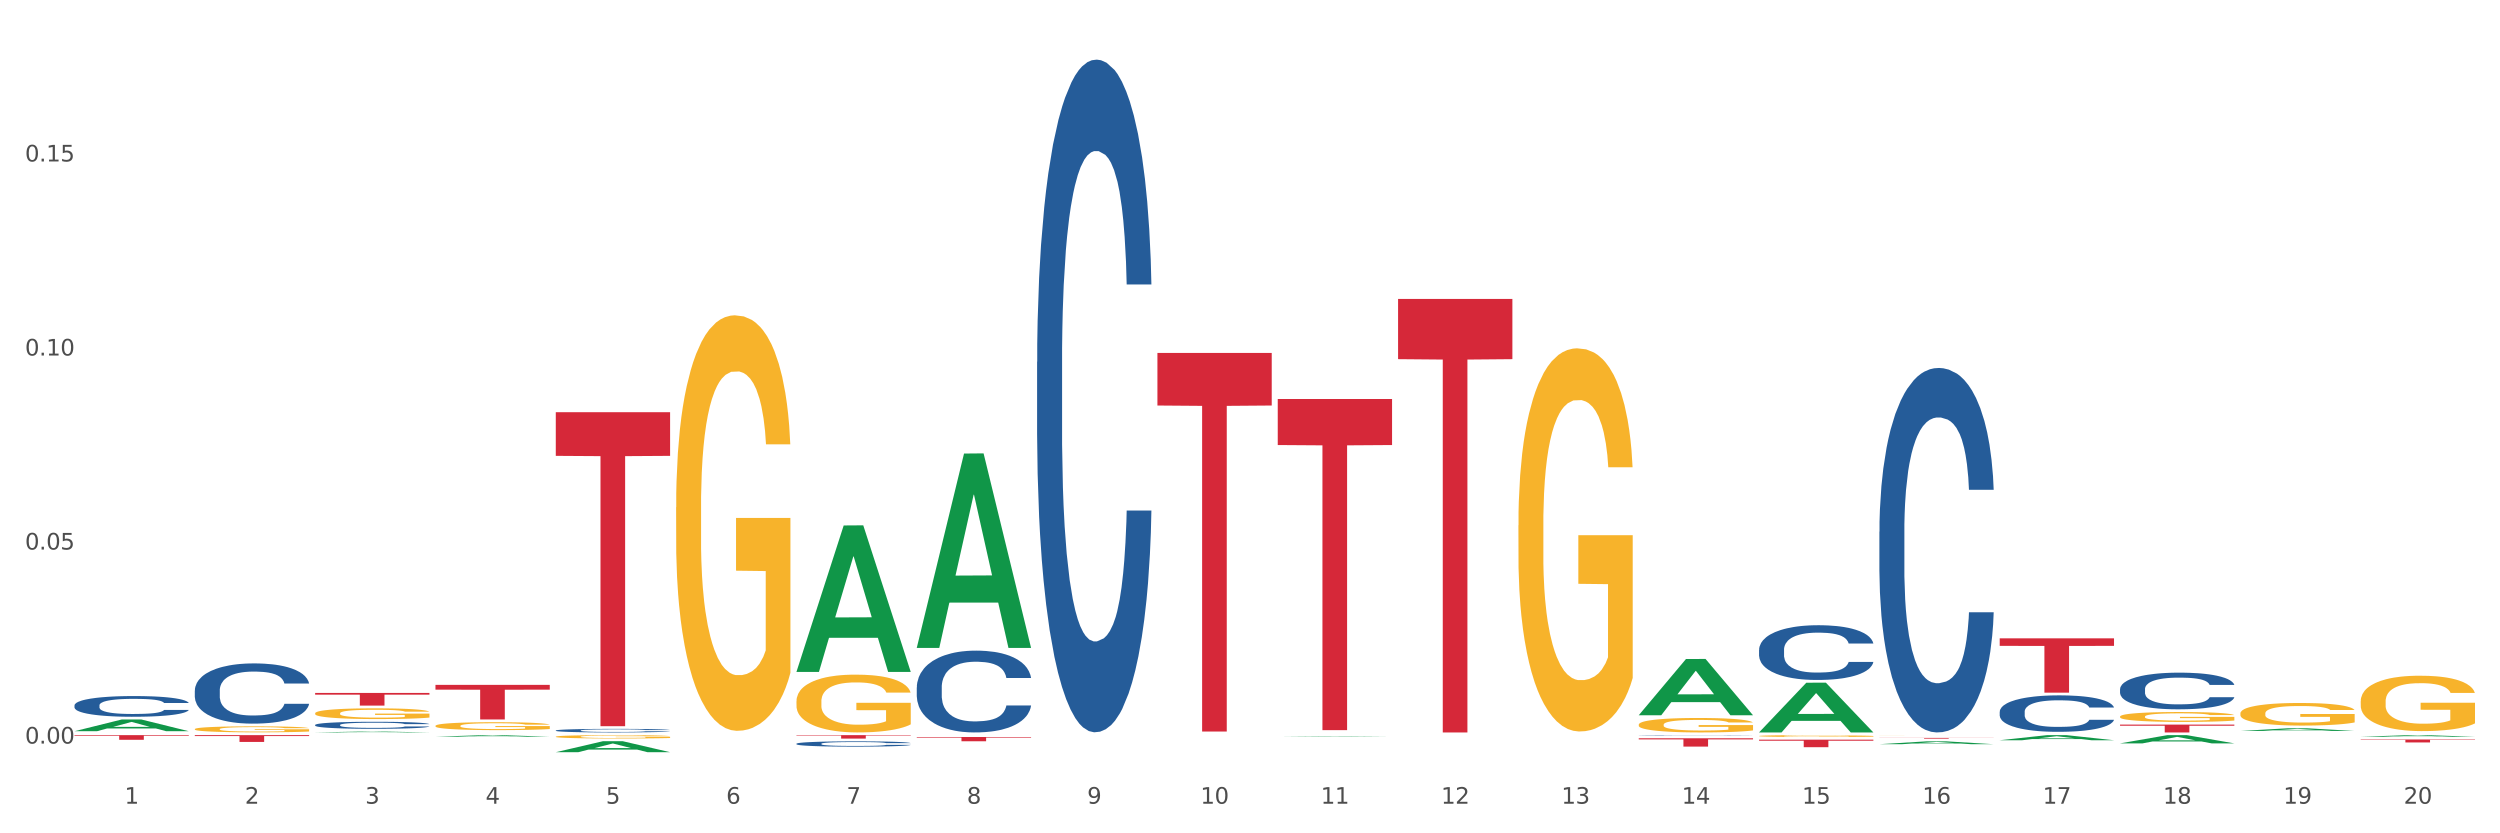 <?xml version="1.0" encoding="utf-8" standalone="no"?>
<!DOCTYPE svg PUBLIC "-//W3C//DTD SVG 1.1//EN"
  "http://www.w3.org/Graphics/SVG/1.1/DTD/svg11.dtd">
<svg xmlns:xlink="http://www.w3.org/1999/xlink" width="1080pt" height="360pt" viewBox="0 0 1080 360" xmlns="http://www.w3.org/2000/svg" version="1.1">
 <rect x="0" y="0" width="1080" height="360" fill="#333333" stroke="none"/>
 <defs>
  <style type="text/css">*{stroke-linejoin: round; stroke-linecap: butt}</style>
 </defs>
 <g id="figure_1">
  <g id="patch_1">
   <path d="M 0 360 
L 1080 360 
L 1080 0 
L 0 0 
z
" style="fill: #ffffff; stroke: #ffffff; stroke-linejoin: miter"/>
  </g>
  <g id="axes_1">
   <g id="matplotlib.axis_1">
    <g id="xtick_1">
     <g id="text_1">
      <!-- 1 -->
      <g style="fill: #4d4d4d" transform="translate(53.812 347.204) scale(0.096 -0.096)">
       <defs>
        <path id="DejaVuSans-31" d="M 794 531 
L 1825 531 
L 1825 4091 
L 703 3866 
L 703 4441 
L 1819 4666 
L 2450 4666 
L 2450 531 
L 3481 531 
L 3481 0 
L 794 0 
L 794 531 
z
" transform="scale(0.016)"/>
       </defs>
       <use xlink:href="#DejaVuSans-31"/>
      </g>
     </g>
    </g>
    <g id="xtick_2">
     <g id="text_2">
      <!-- 2 -->
      <g style="fill: #4d4d4d" transform="translate(105.793 347.204) scale(0.096 -0.096)">
       <defs>
        <path id="DejaVuSans-32" d="M 1228 531 
L 3431 531 
L 3431 0 
L 469 0 
L 469 531 
Q 828 903 1448 1529 
Q 2069 2156 2228 2338 
Q 2531 2678 2651 2914 
Q 2772 3150 2772 3378 
Q 2772 3750 2511 3984 
Q 2250 4219 1831 4219 
Q 1534 4219 1204 4116 
Q 875 4013 500 3803 
L 500 4441 
Q 881 4594 1212 4672 
Q 1544 4750 1819 4750 
Q 2544 4750 2975 4387 
Q 3406 4025 3406 3419 
Q 3406 3131 3298 2873 
Q 3191 2616 2906 2266 
Q 2828 2175 2409 1742 
Q 1991 1309 1228 531 
z
" transform="scale(0.016)"/>
       </defs>
       <use xlink:href="#DejaVuSans-32"/>
      </g>
     </g>
    </g>
    <g id="xtick_3">
     <g id="text_3">
      <!-- 3 -->
      <g style="fill: #4d4d4d" transform="translate(157.774 347.204) scale(0.096 -0.096)">
       <defs>
        <path id="DejaVuSans-33" d="M 2597 2516 
Q 3050 2419 3304 2112 
Q 3559 1806 3559 1356 
Q 3559 666 3084 287 
Q 2609 -91 1734 -91 
Q 1441 -91 1130 -33 
Q 819 25 488 141 
L 488 750 
Q 750 597 1062 519 
Q 1375 441 1716 441 
Q 2309 441 2620 675 
Q 2931 909 2931 1356 
Q 2931 1769 2642 2001 
Q 2353 2234 1838 2234 
L 1294 2234 
L 1294 2753 
L 1863 2753 
Q 2328 2753 2575 2939 
Q 2822 3125 2822 3475 
Q 2822 3834 2567 4026 
Q 2313 4219 1838 4219 
Q 1578 4219 1281 4162 
Q 984 4106 628 3988 
L 628 4550 
Q 988 4650 1302 4700 
Q 1616 4750 1894 4750 
Q 2613 4750 3031 4423 
Q 3450 4097 3450 3541 
Q 3450 3153 3228 2886 
Q 3006 2619 2597 2516 
z
" transform="scale(0.016)"/>
       </defs>
       <use xlink:href="#DejaVuSans-33"/>
      </g>
     </g>
    </g>
    <g id="xtick_4">
     <g id="text_4">
      <!-- 4 -->
      <g style="fill: #4d4d4d" transform="translate(209.756 347.204) scale(0.096 -0.096)">
       <defs>
        <path id="DejaVuSans-34" d="M 2419 4116 
L 825 1625 
L 2419 1625 
L 2419 4116 
z
M 2253 4666 
L 3047 4666 
L 3047 1625 
L 3713 1625 
L 3713 1100 
L 3047 1100 
L 3047 0 
L 2419 0 
L 2419 1100 
L 313 1100 
L 313 1709 
L 2253 4666 
z
" transform="scale(0.016)"/>
       </defs>
       <use xlink:href="#DejaVuSans-34"/>
      </g>
     </g>
    </g>
    <g id="xtick_5">
     <g id="text_5">
      <!-- 5 -->
      <g style="fill: #4d4d4d" transform="translate(261.737 347.204) scale(0.096 -0.096)">
       <defs>
        <path id="DejaVuSans-35" d="M 691 4666 
L 3169 4666 
L 3169 4134 
L 1269 4134 
L 1269 2991 
Q 1406 3038 1543 3061 
Q 1681 3084 1819 3084 
Q 2600 3084 3056 2656 
Q 3513 2228 3513 1497 
Q 3513 744 3044 326 
Q 2575 -91 1722 -91 
Q 1428 -91 1123 -41 
Q 819 9 494 109 
L 494 744 
Q 775 591 1075 516 
Q 1375 441 1709 441 
Q 2250 441 2565 725 
Q 2881 1009 2881 1497 
Q 2881 1984 2565 2268 
Q 2250 2553 1709 2553 
Q 1456 2553 1204 2497 
Q 953 2441 691 2322 
L 691 4666 
z
" transform="scale(0.016)"/>
       </defs>
       <use xlink:href="#DejaVuSans-35"/>
      </g>
     </g>
    </g>
    <g id="xtick_6">
     <g id="text_6">
      <!-- 6 -->
      <g style="fill: #4d4d4d" transform="translate(313.718 347.204) scale(0.096 -0.096)">
       <defs>
        <path id="DejaVuSans-36" d="M 2113 2584 
Q 1688 2584 1439 2293 
Q 1191 2003 1191 1497 
Q 1191 994 1439 701 
Q 1688 409 2113 409 
Q 2538 409 2786 701 
Q 3034 994 3034 1497 
Q 3034 2003 2786 2293 
Q 2538 2584 2113 2584 
z
M 3366 4563 
L 3366 3988 
Q 3128 4100 2886 4159 
Q 2644 4219 2406 4219 
Q 1781 4219 1451 3797 
Q 1122 3375 1075 2522 
Q 1259 2794 1537 2939 
Q 1816 3084 2150 3084 
Q 2853 3084 3261 2657 
Q 3669 2231 3669 1497 
Q 3669 778 3244 343 
Q 2819 -91 2113 -91 
Q 1303 -91 875 529 
Q 447 1150 447 2328 
Q 447 3434 972 4092 
Q 1497 4750 2381 4750 
Q 2619 4750 2861 4703 
Q 3103 4656 3366 4563 
z
" transform="scale(0.016)"/>
       </defs>
       <use xlink:href="#DejaVuSans-36"/>
      </g>
     </g>
    </g>
    <g id="xtick_7">
     <g id="text_7">
      <!-- 7 -->
      <g style="fill: #4d4d4d" transform="translate(365.699 347.204) scale(0.096 -0.096)">
       <defs>
        <path id="DejaVuSans-37" d="M 525 4666 
L 3525 4666 
L 3525 4397 
L 1831 0 
L 1172 0 
L 2766 4134 
L 525 4134 
L 525 4666 
z
" transform="scale(0.016)"/>
       </defs>
       <use xlink:href="#DejaVuSans-37"/>
      </g>
     </g>
    </g>
    <g id="xtick_8">
     <g id="text_8">
      <!-- 8 -->
      <g style="fill: #4d4d4d" transform="translate(417.68 347.204) scale(0.096 -0.096)">
       <defs>
        <path id="DejaVuSans-38" d="M 2034 2216 
Q 1584 2216 1326 1975 
Q 1069 1734 1069 1313 
Q 1069 891 1326 650 
Q 1584 409 2034 409 
Q 2484 409 2743 651 
Q 3003 894 3003 1313 
Q 3003 1734 2745 1975 
Q 2488 2216 2034 2216 
z
M 1403 2484 
Q 997 2584 770 2862 
Q 544 3141 544 3541 
Q 544 4100 942 4425 
Q 1341 4750 2034 4750 
Q 2731 4750 3128 4425 
Q 3525 4100 3525 3541 
Q 3525 3141 3298 2862 
Q 3072 2584 2669 2484 
Q 3125 2378 3379 2068 
Q 3634 1759 3634 1313 
Q 3634 634 3220 271 
Q 2806 -91 2034 -91 
Q 1263 -91 848 271 
Q 434 634 434 1313 
Q 434 1759 690 2068 
Q 947 2378 1403 2484 
z
M 1172 3481 
Q 1172 3119 1398 2916 
Q 1625 2713 2034 2713 
Q 2441 2713 2670 2916 
Q 2900 3119 2900 3481 
Q 2900 3844 2670 4047 
Q 2441 4250 2034 4250 
Q 1625 4250 1398 4047 
Q 1172 3844 1172 3481 
z
" transform="scale(0.016)"/>
       </defs>
       <use xlink:href="#DejaVuSans-38"/>
      </g>
     </g>
    </g>
    <g id="xtick_9">
     <g id="text_9">
      <!-- 9 -->
      <g style="fill: #4d4d4d" transform="translate(469.662 347.204) scale(0.096 -0.096)">
       <defs>
        <path id="DejaVuSans-39" d="M 703 97 
L 703 672 
Q 941 559 1184 500 
Q 1428 441 1663 441 
Q 2288 441 2617 861 
Q 2947 1281 2994 2138 
Q 2813 1869 2534 1725 
Q 2256 1581 1919 1581 
Q 1219 1581 811 2004 
Q 403 2428 403 3163 
Q 403 3881 828 4315 
Q 1253 4750 1959 4750 
Q 2769 4750 3195 4129 
Q 3622 3509 3622 2328 
Q 3622 1225 3098 567 
Q 2575 -91 1691 -91 
Q 1453 -91 1209 -44 
Q 966 3 703 97 
z
M 1959 2075 
Q 2384 2075 2632 2365 
Q 2881 2656 2881 3163 
Q 2881 3666 2632 3958 
Q 2384 4250 1959 4250 
Q 1534 4250 1286 3958 
Q 1038 3666 1038 3163 
Q 1038 2656 1286 2365 
Q 1534 2075 1959 2075 
z
" transform="scale(0.016)"/>
       </defs>
       <use xlink:href="#DejaVuSans-39"/>
      </g>
     </g>
    </g>
    <g id="xtick_10">
     <g id="text_10">
      <!-- 10 -->
      <g style="fill: #4d4d4d" transform="translate(518.589 347.204) scale(0.096 -0.096)">
       <defs>
        <path id="DejaVuSans-30" d="M 2034 4250 
Q 1547 4250 1301 3770 
Q 1056 3291 1056 2328 
Q 1056 1369 1301 889 
Q 1547 409 2034 409 
Q 2525 409 2770 889 
Q 3016 1369 3016 2328 
Q 3016 3291 2770 3770 
Q 2525 4250 2034 4250 
z
M 2034 4750 
Q 2819 4750 3233 4129 
Q 3647 3509 3647 2328 
Q 3647 1150 3233 529 
Q 2819 -91 2034 -91 
Q 1250 -91 836 529 
Q 422 1150 422 2328 
Q 422 3509 836 4129 
Q 1250 4750 2034 4750 
z
" transform="scale(0.016)"/>
       </defs>
       <use xlink:href="#DejaVuSans-31"/>
       <use xlink:href="#DejaVuSans-30" transform="translate(63.623 0)"/>
      </g>
     </g>
    </g>
    <g id="xtick_11">
     <g id="text_11">
      <!-- 11 -->
      <g style="fill: #4d4d4d" transform="translate(570.57 347.204) scale(0.096 -0.096)">
       <use xlink:href="#DejaVuSans-31"/>
       <use xlink:href="#DejaVuSans-31" transform="translate(63.623 0)"/>
      </g>
     </g>
    </g>
    <g id="xtick_12">
     <g id="text_12">
      <!-- 12 -->
      <g style="fill: #4d4d4d" transform="translate(622.551 347.204) scale(0.096 -0.096)">
       <use xlink:href="#DejaVuSans-31"/>
       <use xlink:href="#DejaVuSans-32" transform="translate(63.623 0)"/>
      </g>
     </g>
    </g>
    <g id="xtick_13">
     <g id="text_13">
      <!-- 13 -->
      <g style="fill: #4d4d4d" transform="translate(674.533 347.204) scale(0.096 -0.096)">
       <use xlink:href="#DejaVuSans-31"/>
       <use xlink:href="#DejaVuSans-33" transform="translate(63.623 0)"/>
      </g>
     </g>
    </g>
    <g id="xtick_14">
     <g id="text_14">
      <!-- 14 -->
      <g style="fill: #4d4d4d" transform="translate(726.514 347.204) scale(0.096 -0.096)">
       <use xlink:href="#DejaVuSans-31"/>
       <use xlink:href="#DejaVuSans-34" transform="translate(63.623 0)"/>
      </g>
     </g>
    </g>
    <g id="xtick_15">
     <g id="text_15">
      <!-- 15 -->
      <g style="fill: #4d4d4d" transform="translate(778.495 347.204) scale(0.096 -0.096)">
       <use xlink:href="#DejaVuSans-31"/>
       <use xlink:href="#DejaVuSans-35" transform="translate(63.623 0)"/>
      </g>
     </g>
    </g>
    <g id="xtick_16">
     <g id="text_16">
      <!-- 16 -->
      <g style="fill: #4d4d4d" transform="translate(830.476 347.204) scale(0.096 -0.096)">
       <use xlink:href="#DejaVuSans-31"/>
       <use xlink:href="#DejaVuSans-36" transform="translate(63.623 0)"/>
      </g>
     </g>
    </g>
    <g id="xtick_17">
     <g id="text_17">
      <!-- 17 -->
      <g style="fill: #4d4d4d" transform="translate(882.457 347.204) scale(0.096 -0.096)">
       <use xlink:href="#DejaVuSans-31"/>
       <use xlink:href="#DejaVuSans-37" transform="translate(63.623 0)"/>
      </g>
     </g>
    </g>
    <g id="xtick_18">
     <g id="text_18">
      <!-- 18 -->
      <g style="fill: #4d4d4d" transform="translate(934.439 347.204) scale(0.096 -0.096)">
       <use xlink:href="#DejaVuSans-31"/>
       <use xlink:href="#DejaVuSans-38" transform="translate(63.623 0)"/>
      </g>
     </g>
    </g>
    <g id="xtick_19">
     <g id="text_19">
      <!-- 19 -->
      <g style="fill: #4d4d4d" transform="translate(986.42 347.204) scale(0.096 -0.096)">
       <use xlink:href="#DejaVuSans-31"/>
       <use xlink:href="#DejaVuSans-39" transform="translate(63.623 0)"/>
      </g>
     </g>
    </g>
    <g id="xtick_20">
     <g id="text_20">
      <!-- 20 -->
      <g style="fill: #4d4d4d" transform="translate(1038.401 347.204) scale(0.096 -0.096)">
       <use xlink:href="#DejaVuSans-32"/>
       <use xlink:href="#DejaVuSans-30" transform="translate(63.623 0)"/>
      </g>
     </g>
    </g>
    <g id="xtick_21"/>
    <g id="xtick_22"/>
    <g id="xtick_23"/>
    <g id="xtick_24"/>
    <g id="xtick_25"/>
    <g id="xtick_26"/>
    <g id="xtick_27"/>
    <g id="xtick_28"/>
    <g id="xtick_29"/>
    <g id="xtick_30"/>
    <g id="xtick_31"/>
    <g id="xtick_32"/>
    <g id="xtick_33"/>
    <g id="xtick_34"/>
    <g id="xtick_35"/>
    <g id="xtick_36"/>
    <g id="xtick_37"/>
    <g id="xtick_38"/>
    <g id="xtick_39"/>
   </g>
   <g id="matplotlib.axis_2">
    <g id="ytick_1">
     <g id="text_21">
      <!-- 0.00 -->
      <g style="fill: #4d4d4d" transform="translate(10.8 321.229) scale(0.096 -0.096)">
       <defs>
        <path id="DejaVuSans-2e" d="M 684 794 
L 1344 794 
L 1344 0 
L 684 0 
L 684 794 
z
" transform="scale(0.016)"/>
       </defs>
       <use xlink:href="#DejaVuSans-30"/>
       <use xlink:href="#DejaVuSans-2e" transform="translate(63.623 0)"/>
       <use xlink:href="#DejaVuSans-30" transform="translate(95.41 0)"/>
       <use xlink:href="#DejaVuSans-30" transform="translate(159.033 0)"/>
      </g>
     </g>
    </g>
    <g id="ytick_2">
     <g id="text_22">
      <!-- 0.05 -->
      <g style="fill: #4d4d4d" transform="translate(10.8 237.407) scale(0.096 -0.096)">
       <use xlink:href="#DejaVuSans-30"/>
       <use xlink:href="#DejaVuSans-2e" transform="translate(63.623 0)"/>
       <use xlink:href="#DejaVuSans-30" transform="translate(95.41 0)"/>
       <use xlink:href="#DejaVuSans-35" transform="translate(159.033 0)"/>
      </g>
     </g>
    </g>
    <g id="ytick_3">
     <g id="text_23">
      <!-- 0.10 -->
      <g style="fill: #4d4d4d" transform="translate(10.8 153.585) scale(0.096 -0.096)">
       <use xlink:href="#DejaVuSans-30"/>
       <use xlink:href="#DejaVuSans-2e" transform="translate(63.623 0)"/>
       <use xlink:href="#DejaVuSans-31" transform="translate(95.41 0)"/>
       <use xlink:href="#DejaVuSans-30" transform="translate(159.033 0)"/>
      </g>
     </g>
    </g>
    <g id="ytick_4">
     <g id="text_24">
      <!-- 0.15 -->
      <g style="fill: #4d4d4d" transform="translate(10.8 69.762) scale(0.096 -0.096)">
       <use xlink:href="#DejaVuSans-30"/>
       <use xlink:href="#DejaVuSans-2e" transform="translate(63.623 0)"/>
       <use xlink:href="#DejaVuSans-31" transform="translate(95.41 0)"/>
       <use xlink:href="#DejaVuSans-35" transform="translate(159.033 0)"/>
      </g>
     </g>
    </g>
    <g id="ytick_5"/>
    <g id="ytick_6"/>
    <g id="ytick_7"/>
    <g id="ytick_8"/>
   </g>
   <g id="PolyCollection_1">
    <path d="M 32.175 315.875 
L 32.226 315.871 
L 52.59 310.816 
L 61.041 310.811 
L 81.557 315.885 
L 71.783 315.885 
L 67.353 314.703 
L 46.328 314.703 
L 46.175 314.723 
L 41.899 315.885 
L 32.175 315.885 
L 32.175 315.875 
L 48.975 313.998 
L 64.706 313.994 
L 56.917 311.893 
L 56.815 311.883 
L 56.713 311.897 
L 48.924 313.994 
L 48.975 313.998 
L 32.175 315.875 
z
" clip-path="url(#p861da2f59b)" style="fill: #109648"/>
    <path d="M 240.1 318.248 
L 240.158 318.246 
L 240.158 318.199 
L 240.275 318.158 
L 240.858 318.06 
L 241.732 317.978 
L 242.374 317.935 
L 243.015 317.899 
L 243.773 317.863 
L 244.706 317.827 
L 246.396 317.773 
L 247.446 317.745 
L 248.729 317.716 
L 251.061 317.674 
L 252.751 317.65 
L 254.501 317.631 
L 257.357 317.607 
L 259.223 317.596 
L 261.205 317.588 
L 263.596 317.583 
L 265.403 317.582 
L 269.368 317.586 
L 272.749 317.598 
L 274.382 317.607 
L 276.481 317.623 
L 277.588 317.633 
L 279.396 317.654 
L 281.261 317.682 
L 282.544 317.706 
L 284.468 317.75 
L 285.926 317.795 
L 287.266 317.85 
L 287.966 317.888 
L 288.491 317.924 
L 288.957 317.965 
L 289.424 318.029 
L 278.929 318.029 
L 278.521 317.983 
L 277.88 317.94 
L 276.947 317.898 
L 276.131 317.871 
L 274.731 317.838 
L 273.449 317.817 
L 272.108 317.802 
L 270.475 317.788 
L 269.193 317.782 
L 267.385 317.777 
L 263.829 317.778 
L 261.438 317.788 
L 259.806 317.802 
L 258.757 317.813 
L 257.824 317.827 
L 256.774 317.845 
L 255.55 317.873 
L 254.675 317.898 
L 253.801 317.929 
L 253.101 317.961 
L 252.46 317.998 
L 251.935 318.037 
L 251.527 318.078 
L 251.177 318.128 
L 250.886 318.211 
L 250.886 318.391 
L 251.002 318.432 
L 251.294 318.486 
L 251.644 318.527 
L 252.227 318.575 
L 252.751 318.608 
L 253.743 318.656 
L 254.85 318.695 
L 255.725 318.72 
L 256.599 318.741 
L 258.115 318.77 
L 259.806 318.794 
L 261.264 318.808 
L 263.246 318.821 
L 264.587 318.827 
L 265.753 318.829 
L 268.61 318.829 
L 270.65 318.825 
L 272.924 318.816 
L 274.673 318.804 
L 276.131 318.79 
L 277.763 318.766 
L 278.813 318.744 
L 278.813 318.469 
L 265.986 318.467 
L 265.986 318.285 
L 289.482 318.285 
L 289.482 318.821 
L 288.491 318.849 
L 287.383 318.874 
L 286.217 318.896 
L 284.468 318.924 
L 282.369 318.95 
L 280.503 318.969 
L 278.521 318.985 
L 276.189 318.999 
L 273.157 319.012 
L 271.292 319.017 
L 268.96 319.021 
L 266.219 319.023 
L 263.829 319.02 
L 261.497 319.014 
L 259.048 319.002 
L 256.658 318.985 
L 254.85 318.967 
L 253.043 318.946 
L 251.119 318.919 
L 249.603 318.892 
L 248.437 318.869 
L 247.154 318.838 
L 245.755 318.799 
L 244.706 318.763 
L 243.773 318.727 
L 242.782 318.679 
L 242.082 318.638 
L 241.382 318.587 
L 240.974 318.549 
L 240.508 318.49 
L 240.158 318.407 
L 240.1 318.248 
z
" clip-path="url(#p861da2f59b)" style="fill: #f7b32b"/>
    <path d="M 292.081 219.159 
L 292.139 218.995 
L 292.139 213.093 
L 292.256 208.011 
L 292.839 195.715 
L 293.713 185.551 
L 294.355 180.14 
L 294.996 175.714 
L 295.754 171.288 
L 296.687 166.697 
L 298.378 159.975 
L 299.427 156.533 
L 300.71 152.926 
L 303.042 147.68 
L 304.733 144.729 
L 306.482 142.27 
L 309.339 139.319 
L 311.204 138.007 
L 313.186 137.023 
L 315.577 136.368 
L 317.384 136.204 
L 321.349 136.696 
L 324.73 138.171 
L 326.363 139.319 
L 328.462 141.286 
L 329.569 142.598 
L 331.377 145.221 
L 333.243 148.663 
L 334.525 151.614 
L 336.449 157.188 
L 337.907 162.763 
L 339.248 169.648 
L 339.947 174.402 
L 340.472 178.829 
L 340.938 183.911 
L 341.405 191.944 
L 330.91 191.944 
L 330.502 186.206 
L 329.861 180.796 
L 328.928 175.55 
L 328.112 172.271 
L 326.713 168.173 
L 325.43 165.55 
L 324.089 163.582 
L 322.457 161.943 
L 321.174 161.123 
L 319.367 160.467 
L 315.81 160.631 
L 313.42 161.943 
L 311.787 163.582 
L 310.738 165.058 
L 309.805 166.697 
L 308.756 168.992 
L 307.531 172.435 
L 306.657 175.55 
L 305.782 179.485 
L 305.082 183.419 
L 304.441 188.01 
L 303.916 192.928 
L 303.508 198.01 
L 303.158 204.24 
L 302.867 214.568 
L 302.867 237.029 
L 302.984 242.111 
L 303.275 248.833 
L 303.625 253.915 
L 304.208 259.981 
L 304.733 264.079 
L 305.724 269.981 
L 306.832 274.899 
L 307.706 278.014 
L 308.581 280.637 
L 310.096 284.244 
L 311.787 287.195 
L 313.245 288.999 
L 315.227 290.638 
L 316.568 291.294 
L 317.734 291.622 
L 320.591 291.622 
L 322.631 291.13 
L 324.905 289.982 
L 326.654 288.507 
L 328.112 286.703 
L 329.744 283.752 
L 330.794 280.965 
L 330.794 246.701 
L 317.967 246.537 
L 317.967 223.749 
L 341.463 223.749 
L 341.463 290.638 
L 340.472 294.081 
L 339.364 297.196 
L 338.198 299.983 
L 336.449 303.426 
L 334.35 306.704 
L 332.485 309 
L 330.502 310.967 
L 328.17 312.77 
L 325.138 314.41 
L 323.273 315.065 
L 320.941 315.557 
L 318.2 315.721 
L 315.81 315.393 
L 313.478 314.574 
L 311.029 313.098 
L 308.639 310.967 
L 306.832 308.836 
L 305.024 306.213 
L 303.1 302.77 
L 301.584 299.491 
L 300.418 296.54 
L 299.136 292.769 
L 297.736 287.851 
L 296.687 283.424 
L 295.754 278.834 
L 294.763 272.932 
L 294.063 267.85 
L 293.364 261.456 
L 292.956 256.702 
L 292.489 249.324 
L 292.139 238.996 
L 292.081 219.159 
z
" clip-path="url(#p861da2f59b)" style="fill: #f7b32b"/>
    <path d="M 344.062 302.982 
L 344.121 302.959 
L 344.121 302.138 
L 344.237 301.431 
L 344.82 299.721 
L 345.695 298.307 
L 346.336 297.554 
L 346.977 296.939 
L 347.735 296.323 
L 348.668 295.684 
L 350.359 294.749 
L 351.408 294.27 
L 352.691 293.769 
L 355.023 293.039 
L 356.714 292.628 
L 358.463 292.286 
L 361.32 291.876 
L 363.185 291.693 
L 365.168 291.556 
L 367.558 291.465 
L 369.365 291.442 
L 373.33 291.511 
L 376.712 291.716 
L 378.344 291.876 
L 380.443 292.149 
L 381.551 292.332 
L 383.358 292.697 
L 385.224 293.176 
L 386.506 293.586 
L 388.43 294.362 
L 389.888 295.137 
L 391.229 296.095 
L 391.928 296.756 
L 392.453 297.372 
L 392.92 298.079 
L 393.386 299.196 
L 382.892 299.196 
L 382.484 298.398 
L 381.842 297.646 
L 380.909 296.916 
L 380.093 296.46 
L 378.694 295.889 
L 377.411 295.525 
L 376.07 295.251 
L 374.438 295.023 
L 373.155 294.909 
L 371.348 294.818 
L 367.791 294.84 
L 365.401 295.023 
L 363.768 295.251 
L 362.719 295.456 
L 361.786 295.684 
L 360.737 296.004 
L 359.512 296.482 
L 358.638 296.916 
L 357.763 297.463 
L 357.064 298.01 
L 356.422 298.649 
L 355.898 299.333 
L 355.489 300.04 
L 355.14 300.907 
L 354.848 302.343 
L 354.848 305.468 
L 354.965 306.175 
L 355.256 307.11 
L 355.606 307.817 
L 356.189 308.661 
L 356.714 309.231 
L 357.705 310.052 
L 358.813 310.736 
L 359.687 311.169 
L 360.562 311.534 
L 362.078 312.036 
L 363.768 312.446 
L 365.226 312.697 
L 367.208 312.925 
L 368.549 313.017 
L 369.715 313.062 
L 372.572 313.062 
L 374.613 312.994 
L 376.886 312.834 
L 378.636 312.629 
L 380.093 312.378 
L 381.726 311.967 
L 382.775 311.58 
L 382.775 306.813 
L 369.948 306.791 
L 369.948 303.621 
L 393.444 303.621 
L 393.444 312.925 
L 392.453 313.404 
L 391.345 313.838 
L 390.179 314.225 
L 388.43 314.704 
L 386.331 315.16 
L 384.466 315.48 
L 382.484 315.753 
L 380.151 316.004 
L 377.12 316.232 
L 375.254 316.323 
L 372.922 316.392 
L 370.182 316.415 
L 367.791 316.369 
L 365.459 316.255 
L 363.011 316.05 
L 360.62 315.753 
L 358.813 315.457 
L 357.005 315.092 
L 355.081 314.613 
L 353.566 314.157 
L 352.399 313.746 
L 351.117 313.222 
L 349.718 312.538 
L 348.668 311.922 
L 347.735 311.283 
L 346.744 310.462 
L 346.045 309.755 
L 345.345 308.866 
L 344.937 308.205 
L 344.47 307.178 
L 344.121 305.742 
L 344.062 302.982 
z
" clip-path="url(#p861da2f59b)" style="fill: #f7b32b"/>
    <path d="M 655.949 226.961 
L 656.008 226.81 
L 656.008 221.367 
L 656.124 216.681 
L 656.707 205.343 
L 657.582 195.97 
L 658.223 190.981 
L 658.865 186.899 
L 659.622 182.818 
L 660.555 178.585 
L 662.246 172.386 
L 663.296 169.212 
L 664.578 165.886 
L 666.91 161.048 
L 668.601 158.327 
L 670.35 156.06 
L 673.207 153.338 
L 675.073 152.129 
L 677.055 151.222 
L 679.445 150.617 
L 681.253 150.466 
L 685.217 150.92 
L 688.599 152.28 
L 690.231 153.338 
L 692.33 155.153 
L 693.438 156.362 
L 695.245 158.781 
L 697.111 161.955 
L 698.394 164.677 
L 700.318 169.817 
L 701.775 174.956 
L 703.116 181.306 
L 703.816 185.69 
L 704.34 189.772 
L 704.807 194.458 
L 705.273 201.866 
L 694.779 201.866 
L 694.371 196.574 
L 693.729 191.586 
L 692.797 186.748 
L 691.98 183.725 
L 690.581 179.945 
L 689.298 177.526 
L 687.957 175.712 
L 686.325 174.201 
L 685.042 173.445 
L 683.235 172.84 
L 679.679 172.991 
L 677.288 174.201 
L 675.656 175.712 
L 674.606 177.073 
L 673.673 178.585 
L 672.624 180.701 
L 671.4 183.876 
L 670.525 186.748 
L 669.651 190.376 
L 668.951 194.005 
L 668.31 198.237 
L 667.785 202.773 
L 667.377 207.459 
L 667.027 213.204 
L 666.735 222.728 
L 666.735 243.439 
L 666.852 248.125 
L 667.143 254.323 
L 667.493 259.01 
L 668.076 264.603 
L 668.601 268.383 
L 669.592 273.825 
L 670.7 278.36 
L 671.574 281.233 
L 672.449 283.651 
L 673.965 286.977 
L 675.656 289.698 
L 677.113 291.361 
L 679.095 292.873 
L 680.436 293.478 
L 681.602 293.78 
L 684.459 293.78 
L 686.5 293.327 
L 688.774 292.268 
L 690.523 290.908 
L 691.98 289.245 
L 693.613 286.524 
L 694.662 283.954 
L 694.662 252.358 
L 681.836 252.207 
L 681.836 231.194 
L 705.332 231.194 
L 705.332 292.873 
L 704.34 296.048 
L 703.233 298.92 
L 702.067 301.49 
L 700.318 304.665 
L 698.219 307.688 
L 696.353 309.805 
L 694.371 311.619 
L 692.039 313.282 
L 689.007 314.793 
L 687.141 315.398 
L 684.809 315.852 
L 682.069 316.003 
L 679.679 315.7 
L 677.346 314.945 
L 674.898 313.584 
L 672.507 311.619 
L 670.7 309.653 
L 668.893 307.235 
L 666.969 304.06 
L 665.453 301.036 
L 664.287 298.315 
L 663.004 294.838 
L 661.605 290.303 
L 660.555 286.221 
L 659.622 281.988 
L 658.631 276.546 
L 657.932 271.86 
L 657.232 265.964 
L 656.824 261.58 
L 656.358 254.777 
L 656.008 245.253 
L 655.949 226.961 
z
" clip-path="url(#p861da2f59b)" style="fill: #f7b32b"/>
    <path d="M 707.931 313.055 
L 707.989 313.049 
L 707.989 312.844 
L 708.106 312.667 
L 708.689 312.239 
L 709.563 311.886 
L 710.204 311.698 
L 710.846 311.544 
L 711.604 311.39 
L 712.537 311.23 
L 714.227 310.996 
L 715.277 310.876 
L 716.559 310.751 
L 718.891 310.568 
L 720.582 310.466 
L 722.331 310.38 
L 725.188 310.277 
L 727.054 310.232 
L 729.036 310.198 
L 731.427 310.175 
L 733.234 310.169 
L 737.198 310.186 
L 740.58 310.237 
L 742.212 310.277 
L 744.311 310.346 
L 745.419 310.391 
L 747.226 310.483 
L 749.092 310.602 
L 750.375 310.705 
L 752.299 310.899 
L 753.756 311.093 
L 755.097 311.333 
L 755.797 311.498 
L 756.322 311.652 
L 756.788 311.829 
L 757.254 312.108 
L 746.76 312.108 
L 746.352 311.909 
L 745.711 311.72 
L 744.778 311.538 
L 743.962 311.424 
L 742.562 311.281 
L 741.28 311.19 
L 739.939 311.122 
L 738.306 311.064 
L 737.024 311.036 
L 735.216 311.013 
L 731.66 311.019 
L 729.269 311.064 
L 727.637 311.122 
L 726.587 311.173 
L 725.655 311.23 
L 724.605 311.31 
L 723.381 311.43 
L 722.506 311.538 
L 721.632 311.675 
L 720.932 311.812 
L 720.291 311.971 
L 719.766 312.142 
L 719.358 312.319 
L 719.008 312.536 
L 718.717 312.895 
L 718.717 313.677 
L 718.833 313.854 
L 719.125 314.087 
L 719.475 314.264 
L 720.058 314.475 
L 720.582 314.618 
L 721.573 314.823 
L 722.681 314.994 
L 723.556 315.103 
L 724.43 315.194 
L 725.946 315.319 
L 727.637 315.422 
L 729.094 315.485 
L 731.077 315.542 
L 732.418 315.565 
L 733.584 315.576 
L 736.441 315.576 
L 738.481 315.559 
L 740.755 315.519 
L 742.504 315.468 
L 743.962 315.405 
L 745.594 315.302 
L 746.643 315.205 
L 746.643 314.013 
L 733.817 314.008 
L 733.817 313.215 
L 757.313 313.215 
L 757.313 315.542 
L 756.322 315.662 
L 755.214 315.77 
L 754.048 315.867 
L 752.299 315.987 
L 750.2 316.101 
L 748.334 316.181 
L 746.352 316.249 
L 744.02 316.312 
L 740.988 316.369 
L 739.122 316.392 
L 736.79 316.409 
L 734.05 316.415 
L 731.66 316.403 
L 729.328 316.375 
L 726.879 316.323 
L 724.489 316.249 
L 722.681 316.175 
L 720.874 316.084 
L 718.95 315.964 
L 717.434 315.85 
L 716.268 315.747 
L 714.985 315.616 
L 713.586 315.445 
L 712.537 315.291 
L 711.604 315.131 
L 710.613 314.926 
L 709.913 314.749 
L 709.213 314.527 
L 708.805 314.361 
L 708.339 314.105 
L 707.989 313.745 
L 707.931 313.055 
z
" clip-path="url(#p861da2f59b)" style="fill: #f7b32b"/>
    <path d="M 759.912 317.95 
L 759.97 317.949 
L 759.97 317.923 
L 760.087 317.901 
L 760.67 317.846 
L 761.544 317.801 
L 762.186 317.777 
L 762.827 317.757 
L 763.585 317.738 
L 764.518 317.717 
L 766.209 317.687 
L 767.258 317.672 
L 768.541 317.656 
L 770.873 317.633 
L 772.563 317.62 
L 774.313 317.609 
L 777.169 317.596 
L 779.035 317.59 
L 781.017 317.586 
L 783.408 317.583 
L 785.215 317.582 
L 789.18 317.584 
L 792.561 317.591 
L 794.194 317.596 
L 796.293 317.604 
L 797.4 317.61 
L 799.208 317.622 
L 801.073 317.637 
L 802.356 317.65 
L 804.28 317.675 
L 805.738 317.7 
L 807.078 317.73 
L 807.778 317.751 
L 808.303 317.771 
L 808.769 317.794 
L 809.236 317.829 
L 798.741 317.829 
L 798.333 317.804 
L 797.692 317.78 
L 796.759 317.757 
L 795.943 317.742 
L 794.543 317.724 
L 793.261 317.712 
L 791.92 317.703 
L 790.287 317.696 
L 789.005 317.692 
L 787.197 317.69 
L 783.641 317.69 
L 781.251 317.696 
L 779.618 317.703 
L 778.569 317.71 
L 777.636 317.717 
L 776.586 317.727 
L 775.362 317.743 
L 774.487 317.757 
L 773.613 317.774 
L 772.913 317.791 
L 772.272 317.812 
L 771.747 317.834 
L 771.339 317.856 
L 770.989 317.884 
L 770.698 317.93 
L 770.698 318.029 
L 770.814 318.052 
L 771.106 318.082 
L 771.456 318.104 
L 772.039 318.131 
L 772.563 318.15 
L 773.555 318.176 
L 774.662 318.198 
L 775.537 318.211 
L 776.411 318.223 
L 777.927 318.239 
L 779.618 318.252 
L 781.076 318.26 
L 783.058 318.267 
L 784.399 318.27 
L 785.565 318.272 
L 788.422 318.272 
L 790.462 318.27 
L 792.736 318.265 
L 794.485 318.258 
L 795.943 318.25 
L 797.575 318.237 
L 798.625 318.224 
L 798.625 318.072 
L 785.798 318.072 
L 785.798 317.97 
L 809.294 317.97 
L 809.294 318.267 
L 808.303 318.283 
L 807.195 318.297 
L 806.029 318.309 
L 804.28 318.324 
L 802.181 318.339 
L 800.315 318.349 
L 798.333 318.358 
L 796.001 318.366 
L 792.969 318.373 
L 791.104 318.376 
L 788.772 318.378 
L 786.031 318.379 
L 783.641 318.377 
L 781.309 318.374 
L 778.86 318.367 
L 776.47 318.358 
L 774.662 318.348 
L 772.855 318.337 
L 770.931 318.321 
L 769.415 318.307 
L 768.249 318.294 
L 766.966 318.277 
L 765.567 318.255 
L 764.518 318.235 
L 763.585 318.215 
L 762.594 318.189 
L 761.894 318.166 
L 761.194 318.138 
L 760.786 318.117 
L 760.32 318.084 
L 759.97 318.038 
L 759.912 317.95 
z
" clip-path="url(#p861da2f59b)" style="fill: #f7b32b"/>
    <path d="M 811.893 317.591 
L 811.951 317.591 
L 811.951 317.591 
L 812.068 317.59 
L 812.651 317.589 
L 813.526 317.587 
L 814.167 317.587 
L 814.808 317.586 
L 815.566 317.586 
L 816.499 317.585 
L 818.19 317.585 
L 819.239 317.584 
L 820.522 317.584 
L 822.854 317.583 
L 824.545 317.583 
L 826.294 317.583 
L 829.151 317.582 
L 831.016 317.582 
L 832.999 317.582 
L 835.389 317.582 
L 837.196 317.582 
L 841.161 317.582 
L 844.542 317.582 
L 846.175 317.582 
L 848.274 317.582 
L 849.381 317.583 
L 851.189 317.583 
L 853.055 317.583 
L 854.337 317.584 
L 856.261 317.584 
L 857.719 317.585 
L 859.06 317.586 
L 859.759 317.586 
L 860.284 317.587 
L 860.75 317.587 
L 861.217 317.588 
L 850.722 317.588 
L 850.314 317.588 
L 849.673 317.587 
L 848.74 317.586 
L 847.924 317.586 
L 846.525 317.586 
L 845.242 317.585 
L 843.901 317.585 
L 842.269 317.585 
L 840.986 317.585 
L 839.179 317.585 
L 835.622 317.585 
L 833.232 317.585 
L 831.599 317.585 
L 830.55 317.585 
L 829.617 317.585 
L 828.568 317.586 
L 827.343 317.586 
L 826.469 317.586 
L 825.594 317.587 
L 824.894 317.587 
L 824.253 317.588 
L 823.728 317.588 
L 823.32 317.589 
L 822.971 317.59 
L 822.679 317.591 
L 822.679 317.593 
L 822.796 317.594 
L 823.087 317.595 
L 823.437 317.595 
L 824.02 317.596 
L 824.545 317.596 
L 825.536 317.597 
L 826.644 317.598 
L 827.518 317.598 
L 828.393 317.598 
L 829.908 317.599 
L 831.599 317.599 
L 833.057 317.599 
L 835.039 317.599 
L 836.38 317.6 
L 837.546 317.6 
L 840.403 317.6 
L 842.444 317.599 
L 844.717 317.599 
L 846.466 317.599 
L 847.924 317.599 
L 849.556 317.599 
L 850.606 317.598 
L 850.606 317.594 
L 837.779 317.594 
L 837.779 317.592 
L 861.275 317.592 
L 861.275 317.599 
L 860.284 317.6 
L 859.176 317.6 
L 858.01 317.601 
L 856.261 317.601 
L 854.162 317.601 
L 852.297 317.602 
L 850.314 317.602 
L 847.982 317.602 
L 844.951 317.602 
L 843.085 317.602 
L 840.753 317.602 
L 838.013 317.602 
L 835.622 317.602 
L 833.29 317.602 
L 830.841 317.602 
L 828.451 317.602 
L 826.644 317.602 
L 824.836 317.601 
L 822.912 317.601 
L 821.396 317.6 
L 820.23 317.6 
L 818.948 317.6 
L 817.548 317.599 
L 816.499 317.599 
L 815.566 317.598 
L 814.575 317.597 
L 813.875 317.597 
L 813.176 317.596 
L 812.768 317.596 
L 812.301 317.595 
L 811.951 317.594 
L 811.893 317.591 
z
" clip-path="url(#p861da2f59b)" style="fill: #f7b32b"/>
    <path d="M 915.855 309.57 
L 915.914 309.566 
L 915.914 309.425 
L 916.03 309.304 
L 916.613 309.011 
L 917.488 308.769 
L 918.129 308.64 
L 918.771 308.534 
L 919.529 308.429 
L 920.461 308.32 
L 922.152 308.159 
L 923.202 308.077 
L 924.484 307.991 
L 926.816 307.866 
L 928.507 307.796 
L 930.256 307.738 
L 933.113 307.667 
L 934.979 307.636 
L 936.961 307.613 
L 939.351 307.597 
L 941.159 307.593 
L 945.123 307.605 
L 948.505 307.64 
L 950.137 307.667 
L 952.236 307.714 
L 953.344 307.745 
L 955.151 307.808 
L 957.017 307.89 
L 958.3 307.96 
L 960.224 308.093 
L 961.681 308.226 
L 963.022 308.39 
L 963.722 308.503 
L 964.246 308.609 
L 964.713 308.73 
L 965.179 308.921 
L 954.685 308.921 
L 954.277 308.784 
L 953.635 308.656 
L 952.703 308.531 
L 951.886 308.452 
L 950.487 308.355 
L 949.204 308.292 
L 947.863 308.245 
L 946.231 308.206 
L 944.948 308.187 
L 943.141 308.171 
L 939.585 308.175 
L 937.194 308.206 
L 935.562 308.245 
L 934.512 308.281 
L 933.579 308.32 
L 932.53 308.374 
L 931.306 308.456 
L 930.431 308.531 
L 929.557 308.624 
L 928.857 308.718 
L 928.216 308.827 
L 927.691 308.945 
L 927.283 309.066 
L 926.933 309.214 
L 926.641 309.46 
L 926.641 309.996 
L 926.758 310.117 
L 927.05 310.277 
L 927.399 310.398 
L 927.982 310.542 
L 928.507 310.64 
L 929.498 310.781 
L 930.606 310.898 
L 931.48 310.972 
L 932.355 311.035 
L 933.871 311.121 
L 935.562 311.191 
L 937.019 311.234 
L 939.002 311.273 
L 940.342 311.289 
L 941.509 311.296 
L 944.365 311.296 
L 946.406 311.285 
L 948.68 311.257 
L 950.429 311.222 
L 951.886 311.179 
L 953.519 311.109 
L 954.568 311.043 
L 954.568 310.226 
L 941.742 310.222 
L 941.742 309.679 
L 965.238 309.679 
L 965.238 311.273 
L 964.246 311.355 
L 963.139 311.429 
L 961.973 311.496 
L 960.224 311.578 
L 958.125 311.656 
L 956.259 311.711 
L 954.277 311.757 
L 951.945 311.8 
L 948.913 311.839 
L 947.047 311.855 
L 944.715 311.867 
L 941.975 311.871 
L 939.585 311.863 
L 937.252 311.843 
L 934.804 311.808 
L 932.413 311.757 
L 930.606 311.707 
L 928.799 311.644 
L 926.875 311.562 
L 925.359 311.484 
L 924.193 311.414 
L 922.91 311.324 
L 921.511 311.207 
L 920.461 311.101 
L 919.529 310.992 
L 918.537 310.851 
L 917.838 310.73 
L 917.138 310.578 
L 916.73 310.464 
L 916.264 310.289 
L 915.914 310.042 
L 915.855 309.57 
z
" clip-path="url(#p861da2f59b)" style="fill: #f7b32b"/>
    <path d="M 967.837 308.2 
L 967.895 308.191 
L 967.895 307.87 
L 968.012 307.594 
L 968.595 306.925 
L 969.469 306.373 
L 970.11 306.078 
L 970.752 305.838 
L 971.51 305.597 
L 972.443 305.348 
L 974.133 304.982 
L 975.183 304.795 
L 976.465 304.599 
L 978.798 304.313 
L 980.488 304.153 
L 982.237 304.019 
L 985.094 303.859 
L 986.96 303.788 
L 988.942 303.734 
L 991.333 303.698 
L 993.14 303.689 
L 997.104 303.716 
L 1000.486 303.796 
L 1002.118 303.859 
L 1004.217 303.966 
L 1005.325 304.037 
L 1007.132 304.18 
L 1008.998 304.367 
L 1010.281 304.527 
L 1012.205 304.83 
L 1013.662 305.134 
L 1015.003 305.508 
L 1015.703 305.766 
L 1016.228 306.007 
L 1016.694 306.284 
L 1017.16 306.72 
L 1006.666 306.72 
L 1006.258 306.408 
L 1005.617 306.114 
L 1004.684 305.829 
L 1003.868 305.651 
L 1002.468 305.428 
L 1001.186 305.285 
L 999.845 305.178 
L 998.212 305.089 
L 996.93 305.044 
L 995.122 305.009 
L 991.566 305.018 
L 989.175 305.089 
L 987.543 305.178 
L 986.493 305.258 
L 985.561 305.348 
L 984.511 305.472 
L 983.287 305.66 
L 982.412 305.829 
L 981.538 306.043 
L 980.838 306.257 
L 980.197 306.506 
L 979.672 306.774 
L 979.264 307.05 
L 978.914 307.389 
L 978.623 307.95 
L 978.623 309.172 
L 978.739 309.448 
L 979.031 309.814 
L 979.381 310.09 
L 979.964 310.42 
L 980.488 310.643 
L 981.479 310.964 
L 982.587 311.231 
L 983.462 311.4 
L 984.336 311.543 
L 985.852 311.739 
L 987.543 311.9 
L 989 311.998 
L 990.983 312.087 
L 992.324 312.122 
L 993.49 312.14 
L 996.347 312.14 
L 998.387 312.113 
L 1000.661 312.051 
L 1002.41 311.971 
L 1003.868 311.873 
L 1005.5 311.712 
L 1006.549 311.561 
L 1006.549 309.698 
L 993.723 309.689 
L 993.723 308.45 
L 1017.219 308.45 
L 1017.219 312.087 
L 1016.228 312.274 
L 1015.12 312.443 
L 1013.954 312.595 
L 1012.205 312.782 
L 1010.106 312.96 
L 1008.24 313.085 
L 1006.258 313.192 
L 1003.926 313.29 
L 1000.894 313.379 
L 999.028 313.415 
L 996.696 313.442 
L 993.956 313.451 
L 991.566 313.433 
L 989.234 313.388 
L 986.785 313.308 
L 984.395 313.192 
L 982.587 313.076 
L 980.78 312.934 
L 978.856 312.746 
L 977.34 312.568 
L 976.174 312.408 
L 974.891 312.203 
L 973.492 311.935 
L 972.443 311.695 
L 971.51 311.445 
L 970.519 311.124 
L 969.819 310.848 
L 969.119 310.5 
L 968.711 310.241 
L 968.245 309.84 
L 967.895 309.279 
L 967.837 308.2 
z
" clip-path="url(#p861da2f59b)" style="fill: #f7b32b"/>
    <path d="M 1019.818 302.967 
L 1019.876 302.945 
L 1019.876 302.159 
L 1019.993 301.481 
L 1020.576 299.842 
L 1021.45 298.487 
L 1022.092 297.766 
L 1022.733 297.176 
L 1023.491 296.586 
L 1024.424 295.974 
L 1026.115 295.078 
L 1027.164 294.619 
L 1028.447 294.139 
L 1030.779 293.439 
L 1032.469 293.046 
L 1034.219 292.718 
L 1037.075 292.325 
L 1038.941 292.15 
L 1040.923 292.019 
L 1043.314 291.931 
L 1045.121 291.91 
L 1049.086 291.975 
L 1052.467 292.172 
L 1054.1 292.325 
L 1056.199 292.587 
L 1057.306 292.762 
L 1059.114 293.112 
L 1060.979 293.57 
L 1062.262 293.964 
L 1064.186 294.707 
L 1065.644 295.45 
L 1066.985 296.368 
L 1067.684 297.001 
L 1068.209 297.591 
L 1068.675 298.269 
L 1069.142 299.34 
L 1058.647 299.34 
L 1058.239 298.575 
L 1057.598 297.854 
L 1056.665 297.154 
L 1055.849 296.717 
L 1054.449 296.171 
L 1053.167 295.821 
L 1051.826 295.559 
L 1050.193 295.341 
L 1048.911 295.231 
L 1047.103 295.144 
L 1043.547 295.166 
L 1041.157 295.341 
L 1039.524 295.559 
L 1038.475 295.756 
L 1037.542 295.974 
L 1036.492 296.28 
L 1035.268 296.739 
L 1034.393 297.154 
L 1033.519 297.679 
L 1032.819 298.203 
L 1032.178 298.815 
L 1031.653 299.471 
L 1031.245 300.148 
L 1030.895 300.979 
L 1030.604 302.355 
L 1030.604 305.349 
L 1030.72 306.027 
L 1031.012 306.923 
L 1031.362 307.6 
L 1031.945 308.409 
L 1032.469 308.955 
L 1033.461 309.742 
L 1034.568 310.397 
L 1035.443 310.813 
L 1036.317 311.162 
L 1037.833 311.643 
L 1039.524 312.036 
L 1040.982 312.277 
L 1042.964 312.495 
L 1044.305 312.583 
L 1045.471 312.626 
L 1048.328 312.626 
L 1050.368 312.561 
L 1052.642 312.408 
L 1054.391 312.211 
L 1055.849 311.971 
L 1057.481 311.577 
L 1058.531 311.206 
L 1058.531 306.639 
L 1045.704 306.617 
L 1045.704 303.579 
L 1069.2 303.579 
L 1069.2 312.495 
L 1068.209 312.954 
L 1067.101 313.369 
L 1065.935 313.741 
L 1064.186 314.2 
L 1062.087 314.637 
L 1060.221 314.943 
L 1058.239 315.205 
L 1055.907 315.445 
L 1052.875 315.664 
L 1051.01 315.751 
L 1048.678 315.817 
L 1045.937 315.839 
L 1043.547 315.795 
L 1041.215 315.686 
L 1038.766 315.489 
L 1036.376 315.205 
L 1034.568 314.921 
L 1032.761 314.571 
L 1030.837 314.112 
L 1029.321 313.675 
L 1028.155 313.282 
L 1026.872 312.779 
L 1025.473 312.124 
L 1024.424 311.534 
L 1023.491 310.922 
L 1022.5 310.135 
L 1021.8 309.458 
L 1021.101 308.605 
L 1020.692 307.972 
L 1020.226 306.988 
L 1019.876 305.612 
L 1019.818 302.967 
z
" clip-path="url(#p861da2f59b)" style="fill: #f7b32b"/>
    <path d="M 84.156 314.976 
L 84.215 314.973 
L 84.215 314.888 
L 84.331 314.815 
L 84.914 314.637 
L 85.789 314.491 
L 86.43 314.413 
L 87.071 314.349 
L 87.829 314.285 
L 88.762 314.219 
L 90.453 314.122 
L 91.502 314.072 
L 92.785 314.02 
L 95.117 313.944 
L 96.808 313.901 
L 98.557 313.866 
L 101.414 313.823 
L 103.279 313.804 
L 105.262 313.79 
L 107.652 313.781 
L 109.459 313.778 
L 113.424 313.786 
L 116.806 313.807 
L 118.438 313.823 
L 120.537 313.852 
L 121.645 313.871 
L 123.452 313.909 
L 125.318 313.958 
L 126.6 314.001 
L 128.524 314.081 
L 129.982 314.162 
L 131.323 314.261 
L 132.022 314.33 
L 132.547 314.394 
L 133.014 314.467 
L 133.48 314.583 
L 122.986 314.583 
L 122.577 314.5 
L 121.936 314.422 
L 121.003 314.346 
L 120.187 314.299 
L 118.788 314.24 
L 117.505 314.202 
L 116.164 314.174 
L 114.532 314.15 
L 113.249 314.138 
L 111.442 314.129 
L 107.885 314.131 
L 105.495 314.15 
L 103.862 314.174 
L 102.813 314.195 
L 101.88 314.219 
L 100.831 314.252 
L 99.606 314.301 
L 98.732 314.346 
L 97.857 314.403 
L 97.158 314.46 
L 96.516 314.526 
L 95.992 314.597 
L 95.583 314.671 
L 95.234 314.76 
L 94.942 314.909 
L 94.942 315.234 
L 95.059 315.307 
L 95.35 315.404 
L 95.7 315.477 
L 96.283 315.565 
L 96.808 315.624 
L 97.799 315.709 
L 98.907 315.78 
L 99.781 315.825 
L 100.656 315.863 
L 102.172 315.915 
L 103.862 315.958 
L 105.32 315.984 
L 107.302 316.007 
L 108.643 316.017 
L 109.809 316.022 
L 112.666 316.022 
L 114.707 316.015 
L 116.98 315.998 
L 118.73 315.977 
L 120.187 315.951 
L 121.82 315.908 
L 122.869 315.868 
L 122.869 315.373 
L 110.042 315.371 
L 110.042 315.042 
L 133.538 315.042 
L 133.538 316.007 
L 132.547 316.057 
L 131.439 316.102 
L 130.273 316.142 
L 128.524 316.192 
L 126.425 316.239 
L 124.56 316.272 
L 122.577 316.301 
L 120.245 316.327 
L 117.214 316.351 
L 115.348 316.36 
L 113.016 316.367 
L 110.276 316.369 
L 107.885 316.365 
L 105.553 316.353 
L 103.104 316.332 
L 100.714 316.301 
L 98.907 316.27 
L 97.099 316.232 
L 95.175 316.183 
L 93.659 316.135 
L 92.493 316.093 
L 91.211 316.038 
L 89.812 315.967 
L 88.762 315.903 
L 87.829 315.837 
L 86.838 315.752 
L 86.138 315.679 
L 85.439 315.586 
L 85.031 315.518 
L 84.564 315.411 
L 84.215 315.262 
L 84.156 314.976 
z
" clip-path="url(#p861da2f59b)" style="fill: #f7b32b"/>
    <path d="M 136.137 308.143 
L 136.196 308.139 
L 136.196 307.986 
L 136.312 307.855 
L 136.895 307.538 
L 137.77 307.275 
L 138.411 307.135 
L 139.053 307.021 
L 139.81 306.907 
L 140.743 306.788 
L 142.434 306.615 
L 143.484 306.526 
L 144.766 306.433 
L 147.098 306.297 
L 148.789 306.221 
L 150.538 306.157 
L 153.395 306.081 
L 155.261 306.047 
L 157.243 306.022 
L 159.633 306.005 
L 161.441 306.001 
L 165.405 306.013 
L 168.787 306.052 
L 170.419 306.081 
L 172.518 306.132 
L 173.626 306.166 
L 175.433 306.234 
L 177.299 306.323 
L 178.582 306.399 
L 180.506 306.543 
L 181.963 306.687 
L 183.304 306.864 
L 184.004 306.987 
L 184.528 307.102 
L 184.995 307.233 
L 185.461 307.44 
L 174.967 307.44 
L 174.559 307.292 
L 173.917 307.152 
L 172.985 307.017 
L 172.168 306.932 
L 170.769 306.826 
L 169.486 306.759 
L 168.145 306.708 
L 166.513 306.665 
L 165.23 306.644 
L 163.423 306.627 
L 159.866 306.632 
L 157.476 306.665 
L 155.844 306.708 
L 154.794 306.746 
L 153.861 306.788 
L 152.812 306.848 
L 151.588 306.936 
L 150.713 307.017 
L 149.838 307.118 
L 149.139 307.22 
L 148.498 307.339 
L 147.973 307.466 
L 147.565 307.597 
L 147.215 307.758 
L 146.923 308.025 
L 146.923 308.605 
L 147.04 308.736 
L 147.331 308.909 
L 147.681 309.041 
L 148.264 309.197 
L 148.789 309.303 
L 149.78 309.456 
L 150.888 309.583 
L 151.762 309.663 
L 152.637 309.731 
L 154.153 309.824 
L 155.844 309.9 
L 157.301 309.947 
L 159.283 309.989 
L 160.624 310.006 
L 161.79 310.014 
L 164.647 310.014 
L 166.688 310.002 
L 168.962 309.972 
L 170.711 309.934 
L 172.168 309.887 
L 173.801 309.811 
L 174.85 309.739 
L 174.85 308.854 
L 162.024 308.85 
L 162.024 308.262 
L 185.52 308.262 
L 185.52 309.989 
L 184.528 310.078 
L 183.421 310.158 
L 182.255 310.23 
L 180.506 310.319 
L 178.407 310.404 
L 176.541 310.463 
L 174.559 310.514 
L 172.227 310.561 
L 169.195 310.603 
L 167.329 310.62 
L 164.997 310.633 
L 162.257 310.637 
L 159.866 310.628 
L 157.534 310.607 
L 155.086 310.569 
L 152.695 310.514 
L 150.888 310.459 
L 149.081 310.391 
L 147.157 310.302 
L 145.641 310.218 
L 144.475 310.142 
L 143.192 310.044 
L 141.793 309.917 
L 140.743 309.803 
L 139.81 309.684 
L 138.819 309.532 
L 138.12 309.401 
L 137.42 309.235 
L 137.012 309.113 
L 136.546 308.922 
L 136.196 308.655 
L 136.137 308.143 
z
" clip-path="url(#p861da2f59b)" style="fill: #f7b32b"/>
    <path d="M 188.119 313.572 
L 188.177 313.569 
L 188.177 313.456 
L 188.294 313.36 
L 188.877 313.125 
L 189.751 312.931 
L 190.392 312.828 
L 191.034 312.744 
L 191.792 312.659 
L 192.725 312.572 
L 194.415 312.444 
L 195.465 312.378 
L 196.747 312.309 
L 199.079 312.209 
L 200.77 312.153 
L 202.519 312.106 
L 205.376 312.05 
L 207.242 312.025 
L 209.224 312.006 
L 211.614 311.993 
L 213.422 311.99 
L 217.386 312 
L 220.768 312.028 
L 222.4 312.05 
L 224.499 312.087 
L 225.607 312.112 
L 227.414 312.162 
L 229.28 312.228 
L 230.563 312.284 
L 232.487 312.39 
L 233.944 312.497 
L 235.285 312.628 
L 235.985 312.719 
L 236.51 312.803 
L 236.976 312.9 
L 237.442 313.053 
L 226.948 313.053 
L 226.54 312.944 
L 225.899 312.841 
L 224.966 312.741 
L 224.149 312.678 
L 222.75 312.6 
L 221.468 312.55 
L 220.127 312.512 
L 218.494 312.481 
L 217.212 312.466 
L 215.404 312.453 
L 211.848 312.456 
L 209.457 312.481 
L 207.825 312.512 
L 206.775 312.541 
L 205.843 312.572 
L 204.793 312.616 
L 203.569 312.681 
L 202.694 312.741 
L 201.82 312.816 
L 201.12 312.891 
L 200.479 312.978 
L 199.954 313.072 
L 199.546 313.169 
L 199.196 313.288 
L 198.905 313.485 
L 198.905 313.913 
L 199.021 314.01 
L 199.313 314.138 
L 199.662 314.235 
L 200.246 314.35 
L 200.77 314.429 
L 201.761 314.541 
L 202.869 314.635 
L 203.744 314.694 
L 204.618 314.744 
L 206.134 314.813 
L 207.825 314.869 
L 209.282 314.904 
L 211.265 314.935 
L 212.606 314.948 
L 213.772 314.954 
L 216.628 314.954 
L 218.669 314.944 
L 220.943 314.923 
L 222.692 314.894 
L 224.149 314.86 
L 225.782 314.804 
L 226.831 314.751 
L 226.831 314.097 
L 214.005 314.094 
L 214.005 313.66 
L 237.501 313.66 
L 237.501 314.935 
L 236.51 315.001 
L 235.402 315.06 
L 234.236 315.113 
L 232.487 315.179 
L 230.388 315.241 
L 228.522 315.285 
L 226.54 315.323 
L 224.208 315.357 
L 221.176 315.388 
L 219.31 315.401 
L 216.978 315.41 
L 214.238 315.413 
L 211.848 315.407 
L 209.516 315.391 
L 207.067 315.363 
L 204.676 315.323 
L 202.869 315.282 
L 201.062 315.232 
L 199.138 315.166 
L 197.622 315.104 
L 196.456 315.048 
L 195.173 314.976 
L 193.774 314.882 
L 192.725 314.797 
L 191.792 314.71 
L 190.801 314.597 
L 190.101 314.501 
L 189.401 314.379 
L 188.993 314.288 
L 188.527 314.147 
L 188.177 313.95 
L 188.119 313.572 
z
" clip-path="url(#p861da2f59b)" style="fill: #f7b32b"/>
    <path d="M 448.025 156.328 
L 448.083 156.063 
L 448.083 148.632 
L 448.258 138.548 
L 448.9 119.971 
L 449.717 105.905 
L 451.118 89.452 
L 451.877 82.552 
L 452.869 74.855 
L 454.912 62.382 
L 457.247 51.767 
L 458.882 45.929 
L 460.107 42.213 
L 462.851 35.579 
L 464.427 32.659 
L 466.061 30.271 
L 467.462 28.679 
L 469.797 26.821 
L 471.665 26.025 
L 473.825 25.759 
L 475.634 26.025 
L 478.027 27.086 
L 481.53 30.271 
L 482.872 32.129 
L 484.682 35.313 
L 486.55 39.559 
L 488.067 43.806 
L 489.818 49.909 
L 491.628 57.871 
L 493.379 67.955 
L 494.605 77.244 
L 495.597 87.063 
L 496.473 99.005 
L 497.115 112.009 
L 497.407 122.89 
L 486.725 122.89 
L 486.433 113.071 
L 485.849 102.455 
L 485.266 95.29 
L 484.623 89.452 
L 483.631 82.817 
L 482.756 78.571 
L 481.296 73.529 
L 479.954 70.344 
L 478.845 68.486 
L 477.502 66.894 
L 474.642 65.302 
L 472.599 65.302 
L 471.315 65.832 
L 469.739 67.159 
L 468.396 69.017 
L 466.82 72.202 
L 465.594 75.652 
L 464.369 80.163 
L 463.668 83.348 
L 462.617 89.186 
L 461.917 93.963 
L 460.983 102.19 
L 460.458 108.028 
L 459.524 123.155 
L 459.115 134.301 
L 458.94 141.998 
L 458.823 150.49 
L 458.823 191.89 
L 459.174 210.467 
L 459.465 218.428 
L 459.932 227.451 
L 460.808 239.128 
L 462.092 250.539 
L 463.435 258.766 
L 464.544 263.809 
L 465.594 267.524 
L 466.645 270.443 
L 467.929 273.097 
L 468.98 274.689 
L 470.556 276.282 
L 472.424 277.078 
L 473.883 277.078 
L 476.86 275.751 
L 478.203 274.424 
L 479.487 272.566 
L 480.888 269.647 
L 481.997 266.462 
L 482.639 264.074 
L 483.69 259.032 
L 484.507 253.724 
L 485.207 247.62 
L 485.674 242.313 
L 486.199 234.351 
L 486.608 225.328 
L 486.725 220.551 
L 497.407 220.551 
L 497.173 230.105 
L 496.765 239.393 
L 495.947 251.866 
L 495.305 259.032 
L 494.313 267.789 
L 493.262 275.22 
L 491.803 283.447 
L 490.461 289.551 
L 489.06 294.859 
L 487.542 299.635 
L 484.799 306.27 
L 483.806 308.128 
L 481.705 311.312 
L 480.07 313.17 
L 477.677 315.028 
L 475.226 316.089 
L 472.657 316.355 
L 470.381 315.824 
L 467.871 314.232 
L 466.295 312.639 
L 464.544 310.251 
L 462.501 306.535 
L 460.574 302.024 
L 458.765 296.716 
L 457.072 290.612 
L 455.496 283.712 
L 453.453 272.301 
L 451.936 261.155 
L 450.826 250.805 
L 450.068 242.047 
L 449.309 230.901 
L 448.9 223.205 
L 448.258 204.628 
L 448.025 187.378 
L 448.025 156.328 
z
" clip-path="url(#p861da2f59b)" style="fill: #255c99"/>
    <path d="M 707.931 317.661 
L 707.989 317.661 
L 707.989 317.656 
L 708.164 317.65 
L 708.806 317.639 
L 709.623 317.63 
L 711.024 317.62 
L 711.783 317.616 
L 712.775 317.612 
L 714.818 317.604 
L 717.153 317.598 
L 718.788 317.594 
L 720.014 317.592 
L 722.757 317.588 
L 724.333 317.586 
L 725.967 317.585 
L 727.368 317.584 
L 729.703 317.583 
L 731.571 317.582 
L 733.731 317.582 
L 735.54 317.582 
L 737.934 317.583 
L 741.436 317.585 
L 742.778 317.586 
L 744.588 317.588 
L 746.456 317.59 
L 747.973 317.593 
L 749.725 317.596 
L 751.534 317.601 
L 753.285 317.607 
L 754.511 317.613 
L 755.503 317.619 
L 756.379 317.626 
L 757.021 317.634 
L 757.313 317.641 
L 746.631 317.641 
L 746.339 317.635 
L 745.755 317.628 
L 745.172 317.624 
L 744.529 317.62 
L 743.537 317.616 
L 742.662 317.614 
L 741.202 317.611 
L 739.86 317.609 
L 738.751 317.608 
L 737.408 317.607 
L 734.548 317.606 
L 732.505 317.606 
L 731.221 317.606 
L 729.645 317.607 
L 728.302 317.608 
L 726.726 317.61 
L 725.5 317.612 
L 724.275 317.615 
L 723.574 317.617 
L 722.523 317.62 
L 721.823 317.623 
L 720.889 317.628 
L 720.364 317.632 
L 719.43 317.641 
L 719.021 317.648 
L 718.846 317.652 
L 718.729 317.657 
L 718.729 317.682 
L 719.08 317.694 
L 719.371 317.698 
L 719.838 317.704 
L 720.714 317.711 
L 721.998 317.718 
L 723.341 317.723 
L 724.45 317.726 
L 725.5 317.728 
L 726.551 317.73 
L 727.835 317.732 
L 728.886 317.732 
L 730.462 317.733 
L 732.33 317.734 
L 733.789 317.734 
L 736.766 317.733 
L 738.109 317.732 
L 739.393 317.731 
L 740.794 317.729 
L 741.903 317.728 
L 742.545 317.726 
L 743.596 317.723 
L 744.413 317.72 
L 745.113 317.716 
L 745.58 317.713 
L 746.105 317.708 
L 746.514 317.703 
L 746.631 317.7 
L 757.313 317.7 
L 757.079 317.706 
L 756.671 317.711 
L 755.853 317.719 
L 755.211 317.723 
L 754.219 317.728 
L 753.168 317.733 
L 751.709 317.738 
L 750.367 317.741 
L 748.966 317.745 
L 747.448 317.748 
L 744.705 317.752 
L 743.712 317.753 
L 741.611 317.755 
L 739.976 317.756 
L 737.583 317.757 
L 735.132 317.758 
L 732.563 317.758 
L 730.287 317.757 
L 727.777 317.756 
L 726.201 317.755 
L 724.45 317.754 
L 722.407 317.752 
L 720.48 317.749 
L 718.671 317.746 
L 716.978 317.742 
L 715.402 317.738 
L 713.359 317.731 
L 711.842 317.724 
L 710.732 317.718 
L 709.974 317.713 
L 709.215 317.706 
L 708.806 317.701 
L 708.164 317.69 
L 707.931 317.68 
L 707.931 317.661 
z
" clip-path="url(#p861da2f59b)" style="fill: #255c99"/>
    <path d="M 759.912 280.72 
L 759.97 280.699 
L 759.97 280.094 
L 760.145 279.273 
L 760.787 277.761 
L 761.605 276.617 
L 763.006 275.278 
L 763.764 274.716 
L 764.757 274.09 
L 766.8 273.075 
L 769.135 272.211 
L 770.769 271.735 
L 771.995 271.433 
L 774.738 270.893 
L 776.314 270.656 
L 777.949 270.461 
L 779.349 270.332 
L 781.684 270.18 
L 783.552 270.116 
L 785.712 270.094 
L 787.521 270.116 
L 789.915 270.202 
L 793.417 270.461 
L 794.76 270.612 
L 796.569 270.872 
L 798.437 271.217 
L 799.955 271.563 
L 801.706 272.059 
L 803.515 272.707 
L 805.266 273.528 
L 806.492 274.284 
L 807.484 275.083 
L 808.36 276.055 
L 809.002 277.113 
L 809.294 277.999 
L 798.612 277.999 
L 798.32 277.2 
L 797.736 276.336 
L 797.153 275.753 
L 796.511 275.278 
L 795.518 274.738 
L 794.643 274.392 
L 793.183 273.982 
L 791.841 273.723 
L 790.732 273.571 
L 789.389 273.442 
L 786.529 273.312 
L 784.486 273.312 
L 783.202 273.355 
L 781.626 273.463 
L 780.283 273.615 
L 778.707 273.874 
L 777.482 274.155 
L 776.256 274.522 
L 775.555 274.781 
L 774.505 275.256 
L 773.804 275.645 
L 772.87 276.314 
L 772.345 276.79 
L 771.411 278.021 
L 771.002 278.928 
L 770.827 279.554 
L 770.711 280.245 
L 770.711 283.615 
L 771.061 285.127 
L 771.353 285.774 
L 771.82 286.509 
L 772.695 287.459 
L 773.979 288.388 
L 775.322 289.057 
L 776.431 289.468 
L 777.482 289.77 
L 778.532 290.008 
L 779.816 290.224 
L 780.867 290.353 
L 782.443 290.483 
L 784.311 290.548 
L 785.77 290.548 
L 788.747 290.44 
L 790.09 290.332 
L 791.374 290.181 
L 792.775 289.943 
L 793.884 289.684 
L 794.526 289.489 
L 795.577 289.079 
L 796.394 288.647 
L 797.094 288.15 
L 797.561 287.718 
L 798.087 287.07 
L 798.495 286.336 
L 798.612 285.947 
L 809.294 285.947 
L 809.061 286.725 
L 808.652 287.481 
L 807.835 288.496 
L 807.193 289.079 
L 806.2 289.792 
L 805.15 290.397 
L 803.69 291.066 
L 802.348 291.563 
L 800.947 291.995 
L 799.429 292.384 
L 796.686 292.924 
L 795.693 293.075 
L 793.592 293.334 
L 791.958 293.485 
L 789.564 293.636 
L 787.113 293.723 
L 784.545 293.744 
L 782.268 293.701 
L 779.758 293.571 
L 778.182 293.442 
L 776.431 293.248 
L 774.388 292.945 
L 772.462 292.578 
L 770.652 292.146 
L 768.959 291.649 
L 767.383 291.088 
L 765.34 290.159 
L 763.823 289.252 
L 762.714 288.409 
L 761.955 287.697 
L 761.196 286.79 
L 760.787 286.163 
L 760.145 284.651 
L 759.912 283.247 
L 759.912 280.72 
z
" clip-path="url(#p861da2f59b)" style="fill: #255c99"/>
    <path d="M 811.893 229.705 
L 811.951 229.562 
L 811.951 225.535 
L 812.127 220.071 
L 812.769 210.005 
L 813.586 202.384 
L 814.987 193.469 
L 815.746 189.73 
L 816.738 185.56 
L 818.781 178.801 
L 821.116 173.05 
L 822.75 169.886 
L 823.976 167.873 
L 826.719 164.278 
L 828.295 162.696 
L 829.93 161.402 
L 831.331 160.539 
L 833.666 159.533 
L 835.533 159.101 
L 837.693 158.957 
L 839.503 159.101 
L 841.896 159.676 
L 845.398 161.402 
L 846.741 162.409 
L 848.55 164.134 
L 850.418 166.435 
L 851.936 168.736 
L 853.687 172.043 
L 855.496 176.357 
L 857.248 181.821 
L 858.473 186.854 
L 859.466 192.174 
L 860.341 198.645 
L 860.983 205.691 
L 861.275 211.587 
L 850.593 211.587 
L 850.301 206.266 
L 849.718 200.515 
L 849.134 196.632 
L 848.492 193.469 
L 847.5 189.874 
L 846.624 187.573 
L 845.165 184.841 
L 843.822 183.115 
L 842.713 182.109 
L 841.371 181.246 
L 838.51 180.383 
L 836.467 180.383 
L 835.183 180.671 
L 833.607 181.39 
L 832.265 182.396 
L 830.689 184.122 
L 829.463 185.991 
L 828.237 188.436 
L 827.537 190.161 
L 826.486 193.325 
L 825.785 195.913 
L 824.851 200.371 
L 824.326 203.534 
L 823.392 211.731 
L 822.984 217.77 
L 822.808 221.94 
L 822.692 226.542 
L 822.692 248.974 
L 823.042 259.04 
L 823.334 263.354 
L 823.801 268.243 
L 824.676 274.57 
L 825.961 280.753 
L 827.303 285.211 
L 828.412 287.943 
L 829.463 289.956 
L 830.513 291.538 
L 831.798 292.976 
L 832.848 293.839 
L 834.424 294.701 
L 836.292 295.133 
L 837.752 295.133 
L 840.728 294.414 
L 842.071 293.695 
L 843.355 292.688 
L 844.756 291.106 
L 845.865 289.381 
L 846.507 288.087 
L 847.558 285.355 
L 848.375 282.479 
L 849.076 279.171 
L 849.543 276.295 
L 850.068 271.981 
L 850.476 267.092 
L 850.593 264.504 
L 861.275 264.504 
L 861.042 269.681 
L 860.633 274.714 
L 859.816 281.472 
L 859.174 285.355 
L 858.182 290.1 
L 857.131 294.126 
L 855.672 298.584 
L 854.329 301.891 
L 852.928 304.767 
L 851.41 307.355 
L 848.667 310.95 
L 847.675 311.957 
L 845.573 313.682 
L 843.939 314.689 
L 841.546 315.696 
L 839.094 316.271 
L 836.526 316.415 
L 834.249 316.127 
L 831.739 315.264 
L 830.163 314.401 
L 828.412 313.107 
L 826.369 311.094 
L 824.443 308.65 
L 822.633 305.774 
L 820.941 302.466 
L 819.365 298.728 
L 817.322 292.544 
L 815.804 286.505 
L 814.695 280.897 
L 813.936 276.152 
L 813.177 270.112 
L 812.769 265.942 
L 812.127 255.876 
L 811.893 246.53 
L 811.893 229.705 
z
" clip-path="url(#p861da2f59b)" style="fill: #255c99"/>
    <path d="M 863.874 307.471 
L 863.933 307.457 
L 863.933 307.054 
L 864.108 306.507 
L 864.75 305.5 
L 865.567 304.737 
L 866.968 303.845 
L 867.727 303.471 
L 868.719 303.054 
L 870.762 302.377 
L 873.097 301.802 
L 874.731 301.485 
L 875.957 301.284 
L 878.701 300.924 
L 880.277 300.766 
L 881.911 300.636 
L 883.312 300.55 
L 885.647 300.449 
L 887.515 300.406 
L 889.674 300.392 
L 891.484 300.406 
L 893.877 300.464 
L 897.379 300.636 
L 898.722 300.737 
L 900.531 300.91 
L 902.399 301.14 
L 903.917 301.37 
L 905.668 301.701 
L 907.478 302.133 
L 909.229 302.68 
L 910.455 303.183 
L 911.447 303.716 
L 912.322 304.363 
L 912.965 305.068 
L 913.256 305.658 
L 902.574 305.658 
L 902.283 305.126 
L 901.699 304.55 
L 901.115 304.162 
L 900.473 303.845 
L 899.481 303.485 
L 898.605 303.255 
L 897.146 302.982 
L 895.803 302.809 
L 894.694 302.708 
L 893.352 302.622 
L 890.492 302.536 
L 888.449 302.536 
L 887.164 302.564 
L 885.588 302.636 
L 884.246 302.737 
L 882.67 302.91 
L 881.444 303.097 
L 880.218 303.342 
L 879.518 303.514 
L 878.467 303.831 
L 877.767 304.09 
L 876.833 304.536 
L 876.307 304.852 
L 875.373 305.673 
L 874.965 306.277 
L 874.79 306.694 
L 874.673 307.155 
L 874.673 309.4 
L 875.023 310.407 
L 875.315 310.839 
L 875.782 311.328 
L 876.658 311.961 
L 877.942 312.58 
L 879.284 313.026 
L 880.393 313.299 
L 881.444 313.501 
L 882.495 313.659 
L 883.779 313.803 
L 884.83 313.889 
L 886.406 313.976 
L 888.273 314.019 
L 889.733 314.019 
L 892.71 313.947 
L 894.052 313.875 
L 895.336 313.774 
L 896.737 313.616 
L 897.846 313.443 
L 898.488 313.314 
L 899.539 313.04 
L 900.356 312.753 
L 901.057 312.422 
L 901.524 312.134 
L 902.049 311.702 
L 902.458 311.213 
L 902.574 310.954 
L 913.256 310.954 
L 913.023 311.472 
L 912.614 311.975 
L 911.797 312.652 
L 911.155 313.04 
L 910.163 313.515 
L 909.112 313.918 
L 907.653 314.364 
L 906.31 314.695 
L 904.909 314.983 
L 903.392 315.242 
L 900.648 315.602 
L 899.656 315.702 
L 897.555 315.875 
L 895.92 315.976 
L 893.527 316.077 
L 891.075 316.134 
L 888.507 316.149 
L 886.23 316.12 
L 883.72 316.033 
L 882.144 315.947 
L 880.393 315.818 
L 878.35 315.616 
L 876.424 315.372 
L 874.615 315.084 
L 872.922 314.753 
L 871.346 314.379 
L 869.303 313.76 
L 867.785 313.155 
L 866.676 312.594 
L 865.917 312.119 
L 865.158 311.515 
L 864.75 311.098 
L 864.108 310.09 
L 863.874 309.155 
L 863.874 307.471 
z
" clip-path="url(#p861da2f59b)" style="fill: #255c99"/>
    <path d="M 915.855 297.703 
L 915.914 297.688 
L 915.914 297.283 
L 916.089 296.733 
L 916.731 295.721 
L 917.548 294.954 
L 918.949 294.057 
L 919.708 293.681 
L 920.7 293.261 
L 922.743 292.582 
L 925.078 292.003 
L 926.713 291.685 
L 927.938 291.482 
L 930.682 291.12 
L 932.258 290.961 
L 933.892 290.831 
L 935.293 290.744 
L 937.628 290.643 
L 939.496 290.6 
L 941.656 290.585 
L 943.465 290.6 
L 945.858 290.658 
L 949.361 290.831 
L 950.703 290.932 
L 952.513 291.106 
L 954.381 291.337 
L 955.898 291.569 
L 957.649 291.902 
L 959.459 292.336 
L 961.21 292.885 
L 962.436 293.392 
L 963.428 293.927 
L 964.304 294.578 
L 964.946 295.287 
L 965.238 295.88 
L 954.556 295.88 
L 954.264 295.345 
L 953.68 294.766 
L 953.096 294.375 
L 952.454 294.057 
L 951.462 293.695 
L 950.586 293.464 
L 949.127 293.189 
L 947.785 293.016 
L 946.676 292.914 
L 945.333 292.827 
L 942.473 292.741 
L 940.43 292.741 
L 939.146 292.77 
L 937.57 292.842 
L 936.227 292.943 
L 934.651 293.117 
L 933.425 293.305 
L 932.199 293.551 
L 931.499 293.724 
L 930.448 294.043 
L 929.748 294.303 
L 928.814 294.751 
L 928.289 295.07 
L 927.355 295.894 
L 926.946 296.502 
L 926.771 296.921 
L 926.654 297.384 
L 926.654 299.641 
L 927.004 300.654 
L 927.296 301.088 
L 927.763 301.579 
L 928.639 302.216 
L 929.923 302.838 
L 931.265 303.287 
L 932.375 303.561 
L 933.425 303.764 
L 934.476 303.923 
L 935.76 304.068 
L 936.811 304.154 
L 938.387 304.241 
L 940.255 304.285 
L 941.714 304.285 
L 944.691 304.212 
L 946.033 304.14 
L 947.318 304.039 
L 948.719 303.88 
L 949.828 303.706 
L 950.47 303.576 
L 951.52 303.301 
L 952.338 303.012 
L 953.038 302.679 
L 953.505 302.39 
L 954.03 301.956 
L 954.439 301.464 
L 954.556 301.203 
L 965.238 301.203 
L 965.004 301.724 
L 964.596 302.23 
L 963.778 302.91 
L 963.136 303.301 
L 962.144 303.778 
L 961.093 304.183 
L 959.634 304.632 
L 958.291 304.965 
L 956.89 305.254 
L 955.373 305.514 
L 952.629 305.876 
L 951.637 305.977 
L 949.536 306.151 
L 947.901 306.252 
L 945.508 306.353 
L 943.056 306.411 
L 940.488 306.426 
L 938.212 306.397 
L 935.702 306.31 
L 934.126 306.223 
L 932.375 306.093 
L 930.332 305.89 
L 928.405 305.645 
L 926.596 305.355 
L 924.903 305.022 
L 923.327 304.646 
L 921.284 304.024 
L 919.766 303.417 
L 918.657 302.853 
L 917.898 302.375 
L 917.14 301.768 
L 916.731 301.348 
L 916.089 300.335 
L 915.855 299.395 
L 915.855 297.703 
z
" clip-path="url(#p861da2f59b)" style="fill: #255c99"/>
    <path d="M 84.156 298.282 
L 84.215 298.258 
L 84.215 297.593 
L 84.39 296.69 
L 85.032 295.026 
L 85.849 293.767 
L 87.25 292.294 
L 88.009 291.676 
L 89.001 290.987 
L 91.044 289.87 
L 93.379 288.919 
L 95.013 288.396 
L 96.239 288.064 
L 98.983 287.47 
L 100.559 287.208 
L 102.193 286.994 
L 103.594 286.852 
L 105.929 286.685 
L 107.797 286.614 
L 109.956 286.59 
L 111.766 286.614 
L 114.159 286.709 
L 117.661 286.994 
L 119.004 287.161 
L 120.813 287.446 
L 122.681 287.826 
L 124.199 288.206 
L 125.95 288.753 
L 127.76 289.466 
L 129.511 290.369 
L 130.737 291.2 
L 131.729 292.08 
L 132.604 293.149 
L 133.246 294.313 
L 133.538 295.288 
L 122.856 295.288 
L 122.565 294.408 
L 121.981 293.458 
L 121.397 292.816 
L 120.755 292.294 
L 119.763 291.699 
L 118.887 291.319 
L 117.428 290.868 
L 116.085 290.583 
L 114.976 290.416 
L 113.634 290.274 
L 110.774 290.131 
L 108.731 290.131 
L 107.446 290.179 
L 105.87 290.297 
L 104.528 290.464 
L 102.952 290.749 
L 101.726 291.058 
L 100.5 291.462 
L 99.8 291.747 
L 98.749 292.27 
L 98.049 292.698 
L 97.115 293.434 
L 96.589 293.957 
L 95.655 295.311 
L 95.247 296.31 
L 95.072 296.999 
L 94.955 297.759 
L 94.955 301.466 
L 95.305 303.13 
L 95.597 303.842 
L 96.064 304.65 
L 96.94 305.696 
L 98.224 306.718 
L 99.566 307.455 
L 100.675 307.906 
L 101.726 308.239 
L 102.777 308.5 
L 104.061 308.738 
L 105.112 308.88 
L 106.688 309.023 
L 108.555 309.094 
L 110.015 309.094 
L 112.992 308.975 
L 114.334 308.857 
L 115.618 308.69 
L 117.019 308.429 
L 118.128 308.144 
L 118.77 307.93 
L 119.821 307.478 
L 120.638 307.003 
L 121.339 306.456 
L 121.806 305.981 
L 122.331 305.268 
L 122.74 304.46 
L 122.856 304.033 
L 133.538 304.033 
L 133.305 304.888 
L 132.896 305.72 
L 132.079 306.837 
L 131.437 307.478 
L 130.445 308.262 
L 129.394 308.928 
L 127.935 309.664 
L 126.592 310.211 
L 125.191 310.686 
L 123.674 311.114 
L 120.93 311.708 
L 119.938 311.874 
L 117.836 312.16 
L 116.202 312.326 
L 113.809 312.492 
L 111.357 312.587 
L 108.789 312.611 
L 106.512 312.564 
L 104.002 312.421 
L 102.426 312.278 
L 100.675 312.065 
L 98.632 311.732 
L 96.706 311.328 
L 94.897 310.853 
L 93.204 310.306 
L 91.628 309.688 
L 89.585 308.666 
L 88.067 307.668 
L 86.958 306.742 
L 86.199 305.957 
L 85.44 304.959 
L 85.032 304.27 
L 84.39 302.607 
L 84.156 301.062 
L 84.156 298.282 
z
" clip-path="url(#p861da2f59b)" style="fill: #255c99"/>
    <path d="M 136.137 313.173 
L 136.196 313.17 
L 136.196 313.092 
L 136.371 312.986 
L 137.013 312.792 
L 137.83 312.644 
L 139.231 312.472 
L 139.99 312.399 
L 140.982 312.319 
L 143.025 312.188 
L 145.36 312.077 
L 146.994 312.016 
L 148.22 311.977 
L 150.964 311.907 
L 152.54 311.876 
L 154.174 311.851 
L 155.575 311.835 
L 157.91 311.815 
L 159.778 311.807 
L 161.938 311.804 
L 163.747 311.807 
L 166.14 311.818 
L 169.643 311.851 
L 170.985 311.871 
L 172.795 311.904 
L 174.662 311.949 
L 176.18 311.993 
L 177.931 312.057 
L 179.741 312.141 
L 181.492 312.246 
L 182.718 312.344 
L 183.71 312.447 
L 184.586 312.572 
L 185.228 312.708 
L 185.52 312.822 
L 174.838 312.822 
L 174.546 312.719 
L 173.962 312.608 
L 173.378 312.533 
L 172.736 312.472 
L 171.744 312.402 
L 170.868 312.358 
L 169.409 312.305 
L 168.067 312.271 
L 166.957 312.252 
L 165.615 312.235 
L 162.755 312.219 
L 160.712 312.219 
L 159.428 312.224 
L 157.852 312.238 
L 156.509 312.258 
L 154.933 312.291 
L 153.707 312.327 
L 152.481 312.374 
L 151.781 312.408 
L 150.73 312.469 
L 150.03 312.519 
L 149.096 312.605 
L 148.57 312.666 
L 147.637 312.825 
L 147.228 312.942 
L 147.053 313.023 
L 146.936 313.112 
L 146.936 313.546 
L 147.286 313.74 
L 147.578 313.824 
L 148.045 313.918 
L 148.921 314.041 
L 150.205 314.16 
L 151.547 314.247 
L 152.656 314.299 
L 153.707 314.338 
L 154.758 314.369 
L 156.042 314.397 
L 157.093 314.413 
L 158.669 314.43 
L 160.537 314.438 
L 161.996 314.438 
L 164.973 314.425 
L 166.315 314.411 
L 167.6 314.391 
L 169 314.361 
L 170.11 314.327 
L 170.752 314.302 
L 171.802 314.249 
L 172.619 314.194 
L 173.32 314.13 
L 173.787 314.074 
L 174.312 313.991 
L 174.721 313.896 
L 174.838 313.846 
L 185.52 313.846 
L 185.286 313.946 
L 184.877 314.043 
L 184.06 314.174 
L 183.418 314.249 
L 182.426 314.341 
L 181.375 314.419 
L 179.916 314.505 
L 178.573 314.569 
L 177.172 314.625 
L 175.655 314.675 
L 172.911 314.744 
L 171.919 314.764 
L 169.818 314.797 
L 168.183 314.817 
L 165.79 314.836 
L 163.338 314.847 
L 160.77 314.85 
L 158.494 314.845 
L 155.984 314.828 
L 154.408 314.811 
L 152.656 314.786 
L 150.613 314.747 
L 148.687 314.7 
L 146.878 314.644 
L 145.185 314.58 
L 143.609 314.508 
L 141.566 314.388 
L 140.048 314.272 
L 138.939 314.163 
L 138.18 314.071 
L 137.422 313.954 
L 137.013 313.874 
L 136.371 313.679 
L 136.137 313.498 
L 136.137 313.173 
z
" clip-path="url(#p861da2f59b)" style="fill: #255c99"/>
    <path d="M 240.1 315.565 
L 240.158 315.563 
L 240.158 315.524 
L 240.333 315.47 
L 240.975 315.372 
L 241.793 315.297 
L 243.193 315.21 
L 243.952 315.173 
L 244.945 315.132 
L 246.988 315.066 
L 249.322 315.009 
L 250.957 314.978 
L 252.183 314.959 
L 254.926 314.923 
L 256.502 314.908 
L 258.137 314.895 
L 259.537 314.887 
L 261.872 314.877 
L 263.74 314.873 
L 265.9 314.871 
L 267.709 314.873 
L 270.103 314.878 
L 273.605 314.895 
L 274.947 314.905 
L 276.757 314.922 
L 278.625 314.945 
L 280.143 314.967 
L 281.894 315 
L 283.703 315.042 
L 285.454 315.095 
L 286.68 315.145 
L 287.672 315.197 
L 288.548 315.26 
L 289.19 315.329 
L 289.482 315.387 
L 278.8 315.387 
L 278.508 315.335 
L 277.924 315.279 
L 277.341 315.241 
L 276.699 315.21 
L 275.706 315.174 
L 274.831 315.152 
L 273.371 315.125 
L 272.029 315.108 
L 270.92 315.098 
L 269.577 315.09 
L 266.717 315.081 
L 264.674 315.081 
L 263.39 315.084 
L 261.814 315.091 
L 260.471 315.101 
L 258.895 315.118 
L 257.67 315.136 
L 256.444 315.16 
L 255.743 315.177 
L 254.693 315.208 
L 253.992 315.234 
L 253.058 315.277 
L 252.533 315.308 
L 251.599 315.389 
L 251.19 315.448 
L 251.015 315.489 
L 250.899 315.534 
L 250.899 315.754 
L 251.249 315.852 
L 251.541 315.895 
L 252.008 315.942 
L 252.883 316.004 
L 254.167 316.065 
L 255.51 316.109 
L 256.619 316.136 
L 257.67 316.155 
L 258.72 316.171 
L 260.004 316.185 
L 261.055 316.193 
L 262.631 316.202 
L 264.499 316.206 
L 265.958 316.206 
L 268.935 316.199 
L 270.278 316.192 
L 271.562 316.182 
L 272.963 316.167 
L 274.072 316.15 
L 274.714 316.137 
L 275.765 316.11 
L 276.582 316.082 
L 277.282 316.05 
L 277.749 316.021 
L 278.275 315.979 
L 278.683 315.931 
L 278.8 315.906 
L 289.482 315.906 
L 289.248 315.957 
L 288.84 316.006 
L 288.023 316.072 
L 287.381 316.11 
L 286.388 316.157 
L 285.338 316.196 
L 283.878 316.24 
L 282.536 316.272 
L 281.135 316.3 
L 279.617 316.326 
L 276.874 316.361 
L 275.881 316.371 
L 273.78 316.388 
L 272.146 316.398 
L 269.752 316.408 
L 267.301 316.413 
L 264.733 316.415 
L 262.456 316.412 
L 259.946 316.403 
L 258.37 316.395 
L 256.619 316.382 
L 254.576 316.362 
L 252.65 316.338 
L 250.84 316.31 
L 249.147 316.278 
L 247.571 316.241 
L 245.528 316.181 
L 244.011 316.121 
L 242.902 316.066 
L 242.143 316.02 
L 241.384 315.961 
L 240.975 315.92 
L 240.333 315.821 
L 240.1 315.73 
L 240.1 315.565 
z
" clip-path="url(#p861da2f59b)" style="fill: #255c99"/>
    <path d="M 344.062 321.289 
L 344.121 321.287 
L 344.121 321.228 
L 344.296 321.148 
L 344.938 321.002 
L 345.755 320.891 
L 347.156 320.761 
L 347.915 320.706 
L 348.907 320.645 
L 350.95 320.547 
L 353.285 320.463 
L 354.919 320.417 
L 356.145 320.387 
L 358.889 320.335 
L 360.465 320.312 
L 362.099 320.293 
L 363.5 320.28 
L 365.835 320.266 
L 367.703 320.259 
L 369.862 320.257 
L 371.672 320.259 
L 374.065 320.268 
L 377.567 320.293 
L 378.91 320.308 
L 380.719 320.333 
L 382.587 320.366 
L 384.105 320.4 
L 385.856 320.448 
L 387.666 320.511 
L 389.417 320.591 
L 390.643 320.664 
L 391.635 320.742 
L 392.51 320.836 
L 393.153 320.939 
L 393.444 321.025 
L 382.762 321.025 
L 382.471 320.947 
L 381.887 320.863 
L 381.303 320.807 
L 380.661 320.761 
L 379.669 320.708 
L 378.793 320.675 
L 377.334 320.635 
L 375.991 320.61 
L 374.882 320.595 
L 373.54 320.582 
L 370.68 320.57 
L 368.637 320.57 
L 367.352 320.574 
L 365.776 320.584 
L 364.434 320.599 
L 362.858 320.624 
L 361.632 320.651 
L 360.406 320.687 
L 359.706 320.712 
L 358.655 320.758 
L 357.955 320.796 
L 357.021 320.861 
L 356.495 320.907 
L 355.561 321.027 
L 355.153 321.115 
L 354.978 321.176 
L 354.861 321.243 
L 354.861 321.57 
L 355.211 321.717 
L 355.503 321.78 
L 355.97 321.851 
L 356.846 321.943 
L 358.13 322.033 
L 359.472 322.098 
L 360.581 322.138 
L 361.632 322.167 
L 362.683 322.19 
L 363.967 322.211 
L 365.018 322.224 
L 366.594 322.237 
L 368.461 322.243 
L 369.921 322.243 
L 372.898 322.232 
L 374.24 322.222 
L 375.524 322.207 
L 376.925 322.184 
L 378.034 322.159 
L 378.676 322.14 
L 379.727 322.1 
L 380.544 322.058 
L 381.245 322.01 
L 381.712 321.968 
L 382.237 321.905 
L 382.646 321.834 
L 382.762 321.796 
L 393.444 321.796 
L 393.211 321.872 
L 392.802 321.945 
L 391.985 322.044 
L 391.343 322.1 
L 390.351 322.17 
L 389.3 322.228 
L 387.841 322.293 
L 386.498 322.341 
L 385.097 322.383 
L 383.58 322.421 
L 380.836 322.474 
L 379.844 322.488 
L 377.742 322.513 
L 376.108 322.528 
L 373.715 322.543 
L 371.263 322.551 
L 368.695 322.553 
L 366.418 322.549 
L 363.908 322.536 
L 362.332 322.524 
L 360.581 322.505 
L 358.538 322.476 
L 356.612 322.44 
L 354.803 322.398 
L 353.11 322.35 
L 351.534 322.295 
L 349.491 322.205 
L 347.973 322.117 
L 346.864 322.035 
L 346.105 321.966 
L 345.346 321.878 
L 344.938 321.817 
L 344.296 321.67 
L 344.062 321.534 
L 344.062 321.289 
z
" clip-path="url(#p861da2f59b)" style="fill: #255c99"/>
    <path d="M 396.043 296.952 
L 396.102 296.92 
L 396.102 296.016 
L 396.277 294.789 
L 396.919 292.53 
L 397.736 290.819 
L 399.137 288.818 
L 399.896 287.979 
L 400.888 287.043 
L 402.931 285.526 
L 405.266 284.235 
L 406.9 283.525 
L 408.126 283.073 
L 410.87 282.266 
L 412.446 281.911 
L 414.08 281.621 
L 415.481 281.427 
L 417.816 281.201 
L 419.684 281.104 
L 421.844 281.072 
L 423.653 281.104 
L 426.046 281.233 
L 429.549 281.621 
L 430.891 281.847 
L 432.701 282.234 
L 434.568 282.75 
L 436.086 283.267 
L 437.837 284.009 
L 439.647 284.977 
L 441.398 286.204 
L 442.624 287.334 
L 443.616 288.528 
L 444.492 289.98 
L 445.134 291.562 
L 445.426 292.885 
L 434.744 292.885 
L 434.452 291.691 
L 433.868 290.4 
L 433.284 289.528 
L 432.642 288.818 
L 431.65 288.011 
L 430.774 287.495 
L 429.315 286.882 
L 427.973 286.494 
L 426.863 286.268 
L 425.521 286.075 
L 422.661 285.881 
L 420.618 285.881 
L 419.334 285.946 
L 417.758 286.107 
L 416.415 286.333 
L 414.839 286.72 
L 413.613 287.14 
L 412.387 287.689 
L 411.687 288.076 
L 410.636 288.786 
L 409.936 289.367 
L 409.002 290.368 
L 408.477 291.078 
L 407.543 292.917 
L 407.134 294.273 
L 406.959 295.209 
L 406.842 296.242 
L 406.842 301.277 
L 407.192 303.536 
L 407.484 304.505 
L 407.951 305.602 
L 408.827 307.022 
L 410.111 308.41 
L 411.453 309.411 
L 412.563 310.024 
L 413.613 310.476 
L 414.664 310.831 
L 415.948 311.154 
L 416.999 311.347 
L 418.575 311.541 
L 420.443 311.638 
L 421.902 311.638 
L 424.879 311.476 
L 426.221 311.315 
L 427.506 311.089 
L 428.906 310.734 
L 430.016 310.347 
L 430.658 310.056 
L 431.708 309.443 
L 432.526 308.797 
L 433.226 308.055 
L 433.693 307.409 
L 434.218 306.441 
L 434.627 305.344 
L 434.744 304.763 
L 445.426 304.763 
L 445.192 305.925 
L 444.783 307.054 
L 443.966 308.571 
L 443.324 309.443 
L 442.332 310.508 
L 441.281 311.412 
L 439.822 312.412 
L 438.479 313.155 
L 437.078 313.8 
L 435.561 314.381 
L 432.817 315.188 
L 431.825 315.414 
L 429.724 315.801 
L 428.089 316.027 
L 425.696 316.253 
L 423.244 316.382 
L 420.676 316.415 
L 418.4 316.35 
L 415.89 316.156 
L 414.314 315.963 
L 412.563 315.672 
L 410.52 315.22 
L 408.593 314.672 
L 406.784 314.026 
L 405.091 313.284 
L 403.515 312.445 
L 401.472 311.057 
L 399.954 309.701 
L 398.845 308.442 
L 398.086 307.377 
L 397.328 306.022 
L 396.919 305.086 
L 396.277 302.826 
L 396.043 300.728 
L 396.043 296.952 
z
" clip-path="url(#p861da2f59b)" style="fill: #255c99"/>
    <path d="M 32.175 304.715 
L 32.233 304.707 
L 32.233 304.478 
L 32.408 304.168 
L 33.051 303.596 
L 33.868 303.163 
L 35.269 302.656 
L 36.028 302.443 
L 37.02 302.206 
L 39.063 301.822 
L 41.398 301.495 
L 43.032 301.315 
L 44.258 301.201 
L 47.001 300.997 
L 48.577 300.907 
L 50.212 300.833 
L 51.613 300.784 
L 53.948 300.727 
L 55.815 300.703 
L 57.975 300.694 
L 59.785 300.703 
L 62.178 300.735 
L 65.68 300.833 
L 67.023 300.89 
L 68.832 300.989 
L 70.7 301.119 
L 72.218 301.25 
L 73.969 301.438 
L 75.778 301.683 
L 77.53 301.994 
L 78.755 302.28 
L 79.748 302.582 
L 80.623 302.95 
L 81.265 303.351 
L 81.557 303.686 
L 70.875 303.686 
L 70.583 303.383 
L 70 303.056 
L 69.416 302.836 
L 68.774 302.656 
L 67.782 302.452 
L 66.906 302.321 
L 65.447 302.165 
L 64.104 302.067 
L 62.995 302.01 
L 61.653 301.961 
L 58.792 301.912 
L 56.749 301.912 
L 55.465 301.928 
L 53.889 301.969 
L 52.547 302.027 
L 50.971 302.125 
L 49.745 302.231 
L 48.519 302.37 
L 47.819 302.468 
L 46.768 302.648 
L 46.067 302.795 
L 45.133 303.048 
L 44.608 303.228 
L 43.674 303.694 
L 43.266 304.037 
L 43.09 304.274 
L 42.974 304.536 
L 42.974 305.811 
L 43.324 306.383 
L 43.616 306.628 
L 44.083 306.906 
L 44.958 307.265 
L 46.242 307.617 
L 47.585 307.87 
L 48.694 308.026 
L 49.745 308.14 
L 50.795 308.23 
L 52.08 308.312 
L 53.13 308.361 
L 54.706 308.41 
L 56.574 308.434 
L 58.033 308.434 
L 61.01 308.393 
L 62.353 308.352 
L 63.637 308.295 
L 65.038 308.205 
L 66.147 308.107 
L 66.789 308.034 
L 67.84 307.878 
L 68.657 307.715 
L 69.358 307.527 
L 69.825 307.364 
L 70.35 307.118 
L 70.758 306.84 
L 70.875 306.693 
L 81.557 306.693 
L 81.324 306.988 
L 80.915 307.274 
L 80.098 307.658 
L 79.456 307.878 
L 78.463 308.148 
L 77.413 308.377 
L 75.953 308.63 
L 74.611 308.818 
L 73.21 308.982 
L 71.692 309.129 
L 68.949 309.333 
L 67.957 309.39 
L 65.855 309.489 
L 64.221 309.546 
L 61.828 309.603 
L 59.376 309.636 
L 56.808 309.644 
L 54.531 309.627 
L 52.021 309.578 
L 50.445 309.529 
L 48.694 309.456 
L 46.651 309.341 
L 44.725 309.202 
L 42.915 309.039 
L 41.223 308.851 
L 39.647 308.639 
L 37.604 308.287 
L 36.086 307.944 
L 34.977 307.625 
L 34.218 307.355 
L 33.459 307.012 
L 33.051 306.775 
L 32.408 306.203 
L 32.175 305.672 
L 32.175 304.715 
z
" clip-path="url(#p861da2f59b)" style="fill: #255c99"/>
    <path d="M 32.175 317.582 
L 81.557 317.582 
L 81.557 317.86 
L 62.132 317.862 
L 62.132 319.583 
L 51.483 319.583 
L 51.483 317.862 
L 32.175 317.86 
L 32.175 317.584 
L 32.175 317.582 
z
" clip-path="url(#p861da2f59b)" style="fill: #d62839"/>
    <path d="M 84.156 317.582 
L 133.538 317.582 
L 133.538 317.989 
L 114.113 317.992 
L 114.113 320.512 
L 103.464 320.512 
L 103.464 317.992 
L 84.156 317.989 
L 84.156 317.585 
L 84.156 317.582 
z
" clip-path="url(#p861da2f59b)" style="fill: #d62839"/>
    <path d="M 136.137 299.338 
L 185.52 299.338 
L 185.52 300.102 
L 166.094 300.107 
L 166.094 304.833 
L 155.446 304.833 
L 155.446 300.107 
L 136.137 300.102 
L 136.137 299.343 
L 136.137 299.338 
z
" clip-path="url(#p861da2f59b)" style="fill: #d62839"/>
    <path d="M 188.119 295.863 
L 237.501 295.863 
L 237.501 297.942 
L 218.076 297.956 
L 218.076 310.823 
L 207.427 310.823 
L 207.427 297.956 
L 188.119 297.942 
L 188.119 295.877 
L 188.119 295.863 
z
" clip-path="url(#p861da2f59b)" style="fill: #d62839"/>
    <path d="M 240.1 178.081 
L 289.482 178.081 
L 289.482 196.928 
L 270.057 197.055 
L 270.057 313.704 
L 259.408 313.704 
L 259.408 197.055 
L 240.1 196.928 
L 240.1 178.208 
L 240.1 178.081 
z
" clip-path="url(#p861da2f59b)" style="fill: #d62839"/>
    <path d="M 344.062 317.582 
L 393.444 317.582 
L 393.444 317.791 
L 374.019 317.793 
L 374.019 319.09 
L 363.37 319.09 
L 363.37 317.793 
L 344.062 317.791 
L 344.062 317.583 
L 344.062 317.582 
z
" clip-path="url(#p861da2f59b)" style="fill: #d62839"/>
    <path d="M 396.043 318.398 
L 445.426 318.398 
L 445.426 318.651 
L 426 318.652 
L 426 320.214 
L 415.352 320.214 
L 415.352 318.652 
L 396.043 318.651 
L 396.043 318.4 
L 396.043 318.398 
z
" clip-path="url(#p861da2f59b)" style="fill: #d62839"/>
    <path d="M 500.006 152.453 
L 549.388 152.453 
L 549.388 175.183 
L 529.963 175.337 
L 529.963 316.014 
L 519.314 316.014 
L 519.314 175.337 
L 500.006 175.183 
L 500.006 152.607 
L 500.006 152.453 
z
" clip-path="url(#p861da2f59b)" style="fill: #d62839"/>
    <path d="M 551.987 172.38 
L 601.369 172.38 
L 601.369 192.256 
L 581.944 192.391 
L 581.944 315.407 
L 571.295 315.407 
L 571.295 192.391 
L 551.987 192.256 
L 551.987 172.515 
L 551.987 172.38 
z
" clip-path="url(#p861da2f59b)" style="fill: #d62839"/>
    <path d="M 603.968 129.128 
L 653.35 129.128 
L 653.35 155.155 
L 633.925 155.33 
L 633.925 316.415 
L 623.276 316.415 
L 623.276 155.33 
L 603.968 155.155 
L 603.968 129.304 
L 603.968 129.128 
z
" clip-path="url(#p861da2f59b)" style="fill: #d62839"/>
    <path d="M 707.931 318.925 
L 757.313 318.925 
L 757.313 319.428 
L 737.888 319.431 
L 737.888 322.544 
L 727.239 322.544 
L 727.239 319.431 
L 707.931 319.428 
L 707.931 318.928 
L 707.931 318.925 
z
" clip-path="url(#p861da2f59b)" style="fill: #d62839"/>
    <path d="M 759.912 319.546 
L 809.294 319.546 
L 809.294 319.999 
L 789.869 320.002 
L 789.869 322.804 
L 779.22 322.804 
L 779.22 320.002 
L 759.912 319.999 
L 759.912 319.549 
L 759.912 319.546 
z
" clip-path="url(#p861da2f59b)" style="fill: #d62839"/>
    <path d="M 811.893 318.77 
L 861.275 318.77 
L 861.275 318.814 
L 841.85 318.814 
L 841.85 319.088 
L 831.201 319.088 
L 831.201 318.814 
L 811.893 318.814 
L 811.893 318.77 
L 811.893 318.77 
z
" clip-path="url(#p861da2f59b)" style="fill: #d62839"/>
    <path d="M 863.874 275.759 
L 913.256 275.759 
L 913.256 279.02 
L 893.831 279.042 
L 893.831 299.224 
L 883.182 299.224 
L 883.182 279.042 
L 863.874 279.02 
L 863.874 275.781 
L 863.874 275.759 
z
" clip-path="url(#p861da2f59b)" style="fill: #d62839"/>
    <path d="M 344.062 290.156 
L 344.113 290.097 
L 364.477 226.998 
L 372.928 226.938 
L 393.444 290.275 
L 383.67 290.275 
L 379.241 275.526 
L 358.215 275.526 
L 358.062 275.764 
L 353.786 290.275 
L 344.062 290.275 
L 344.062 290.156 
L 360.862 266.724 
L 376.593 266.665 
L 368.804 240.438 
L 368.702 240.319 
L 368.601 240.498 
L 360.811 266.665 
L 360.862 266.724 
L 344.062 290.156 
z
" clip-path="url(#p861da2f59b)" style="fill: #109648"/>
    <path d="M 396.043 279.747 
L 396.094 279.668 
L 416.458 195.934 
L 424.909 195.856 
L 445.426 279.905 
L 435.651 279.905 
L 431.222 260.333 
L 410.196 260.333 
L 410.044 260.648 
L 405.767 279.905 
L 396.043 279.905 
L 396.043 279.747 
L 412.844 248.653 
L 428.575 248.574 
L 420.785 213.77 
L 420.684 213.612 
L 420.582 213.849 
L 412.793 248.574 
L 412.844 248.653 
L 396.043 279.747 
z
" clip-path="url(#p861da2f59b)" style="fill: #109648"/>
    <path d="M 551.987 318.166 
L 552.038 318.166 
L 572.402 317.966 
L 580.853 317.966 
L 601.369 318.167 
L 591.595 318.167 
L 587.165 318.12 
L 566.14 318.12 
L 565.987 318.121 
L 561.711 318.167 
L 551.987 318.167 
L 551.987 318.166 
L 568.787 318.092 
L 584.518 318.092 
L 576.729 318.008 
L 576.627 318.008 
L 576.525 318.009 
L 568.736 318.092 
L 568.787 318.092 
L 551.987 318.166 
z
" clip-path="url(#p861da2f59b)" style="fill: #109648"/>
    <path d="M 707.931 308.956 
L 707.982 308.933 
L 728.345 284.689 
L 736.796 284.666 
L 757.313 309.002 
L 747.538 309.002 
L 743.109 303.335 
L 722.083 303.335 
L 721.931 303.426 
L 717.654 309.002 
L 707.931 309.002 
L 707.931 308.956 
L 724.731 299.953 
L 740.462 299.93 
L 732.673 289.853 
L 732.571 289.808 
L 732.469 289.876 
L 724.68 299.93 
L 724.731 299.953 
L 707.931 308.956 
z
" clip-path="url(#p861da2f59b)" style="fill: #109648"/>
    <path d="M 759.912 316.374 
L 759.963 316.354 
L 780.327 294.932 
L 788.777 294.912 
L 809.294 316.415 
L 799.519 316.415 
L 795.09 311.407 
L 774.065 311.407 
L 773.912 311.488 
L 769.636 316.415 
L 759.912 316.415 
L 759.912 316.374 
L 776.712 308.419 
L 792.443 308.399 
L 784.654 299.495 
L 784.552 299.454 
L 784.45 299.515 
L 776.661 308.399 
L 776.712 308.419 
L 759.912 316.374 
z
" clip-path="url(#p861da2f59b)" style="fill: #109648"/>
    <path d="M 811.893 321.493 
L 811.944 321.492 
L 832.308 320.257 
L 840.759 320.256 
L 861.275 321.496 
L 851.501 321.496 
L 847.071 321.207 
L 826.046 321.207 
L 825.893 321.212 
L 821.617 321.496 
L 811.893 321.496 
L 811.893 321.493 
L 828.693 321.035 
L 844.424 321.033 
L 836.635 320.52 
L 836.533 320.518 
L 836.431 320.521 
L 828.642 321.033 
L 828.693 321.035 
L 811.893 321.493 
z
" clip-path="url(#p861da2f59b)" style="fill: #109648"/>
    <path d="M 863.874 319.779 
L 863.925 319.777 
L 884.289 317.584 
L 892.74 317.582 
L 913.256 319.783 
L 903.482 319.783 
L 899.053 319.27 
L 878.027 319.27 
L 877.874 319.279 
L 873.598 319.783 
L 863.874 319.783 
L 863.874 319.779 
L 880.674 318.965 
L 896.405 318.963 
L 888.616 318.051 
L 888.514 318.047 
L 888.413 318.053 
L 880.623 318.963 
L 880.674 318.965 
L 863.874 319.779 
z
" clip-path="url(#p861da2f59b)" style="fill: #109648"/>
    <path d="M 915.855 321.135 
L 915.906 321.132 
L 936.27 317.585 
L 944.721 317.582 
L 965.238 321.142 
L 955.463 321.142 
L 951.034 320.313 
L 930.008 320.313 
L 929.856 320.326 
L 925.579 321.142 
L 915.855 321.142 
L 915.855 321.135 
L 932.656 319.818 
L 948.387 319.815 
L 940.597 318.341 
L 940.496 318.334 
L 940.394 318.344 
L 932.605 319.815 
L 932.656 319.818 
L 915.855 321.135 
z
" clip-path="url(#p861da2f59b)" style="fill: #109648"/>
    <path d="M 967.837 315.771 
L 967.888 315.77 
L 988.251 314.619 
L 996.702 314.618 
L 1017.219 315.773 
L 1007.444 315.773 
L 1003.015 315.504 
L 981.989 315.504 
L 981.837 315.508 
L 977.56 315.773 
L 967.837 315.773 
L 967.837 315.771 
L 984.637 315.343 
L 1000.368 315.342 
L 992.579 314.864 
L 992.477 314.862 
L 992.375 314.865 
L 984.586 315.342 
L 984.637 315.343 
L 967.837 315.771 
z
" clip-path="url(#p861da2f59b)" style="fill: #109648"/>
    <path d="M 1019.818 318.291 
L 1019.869 318.29 
L 1040.233 317.583 
L 1048.684 317.582 
L 1069.2 318.292 
L 1059.425 318.292 
L 1054.996 318.127 
L 1033.971 318.127 
L 1033.818 318.129 
L 1029.542 318.292 
L 1019.818 318.292 
L 1019.818 318.291 
L 1036.618 318.028 
L 1052.349 318.027 
L 1044.56 317.733 
L 1044.458 317.732 
L 1044.356 317.734 
L 1036.567 318.027 
L 1036.618 318.028 
L 1019.818 318.291 
z
" clip-path="url(#p861da2f59b)" style="fill: #109648"/>
    <path d="M 915.855 313.038 
L 965.238 313.038 
L 965.238 313.507 
L 945.812 313.51 
L 945.812 316.415 
L 935.164 316.415 
L 935.164 313.51 
L 915.855 313.507 
L 915.855 313.041 
L 915.855 313.038 
z
" clip-path="url(#p861da2f59b)" style="fill: #d62839"/>
    <path d="M 1019.818 319.459 
L 1069.2 319.459 
L 1069.2 319.637 
L 1049.775 319.638 
L 1049.775 320.736 
L 1039.126 320.736 
L 1039.126 319.638 
L 1019.818 319.637 
L 1019.818 319.46 
L 1019.818 319.459 
z
" clip-path="url(#p861da2f59b)" style="fill: #d62839"/>
    <path d="M 136.137 316.414 
L 136.188 316.413 
L 156.552 316.018 
L 165.003 316.017 
L 185.52 316.415 
L 175.745 316.415 
L 171.316 316.322 
L 150.29 316.322 
L 150.137 316.324 
L 145.861 316.415 
L 136.137 316.415 
L 136.137 316.414 
L 152.938 316.267 
L 168.669 316.267 
L 160.879 316.102 
L 160.778 316.101 
L 160.676 316.102 
L 152.887 316.267 
L 152.938 316.267 
L 136.137 316.414 
z
" clip-path="url(#p861da2f59b)" style="fill: #109648"/>
    <path d="M 188.119 318.268 
L 188.17 318.267 
L 208.533 317.583 
L 216.984 317.582 
L 237.501 318.269 
L 227.726 318.269 
L 223.297 318.109 
L 202.271 318.109 
L 202.119 318.111 
L 197.842 318.269 
L 188.119 318.269 
L 188.119 318.268 
L 204.919 318.013 
L 220.65 318.013 
L 212.861 317.728 
L 212.759 317.727 
L 212.657 317.729 
L 204.868 318.013 
L 204.919 318.013 
L 188.119 318.268 
z
" clip-path="url(#p861da2f59b)" style="fill: #109648"/>
    <path d="M 240.1 324.941 
L 240.151 324.936 
L 260.514 320.194 
L 268.965 320.19 
L 289.482 324.95 
L 279.707 324.95 
L 275.278 323.841 
L 254.253 323.841 
L 254.1 323.859 
L 249.824 324.95 
L 240.1 324.95 
L 240.1 324.941 
L 256.9 323.18 
L 272.631 323.175 
L 264.842 321.204 
L 264.74 321.196 
L 264.638 321.209 
L 256.849 323.175 
L 256.9 323.18 
L 240.1 324.941 
z
" clip-path="url(#p861da2f59b)" style="fill: #109648"/>
   </g>
  </g>
 </g>
 <defs>
  <clipPath id="p861da2f59b">
   <rect x="32.175" y="10.8" width="1037.025" height="329.109"/>
  </clipPath>
 </defs>
</svg>
